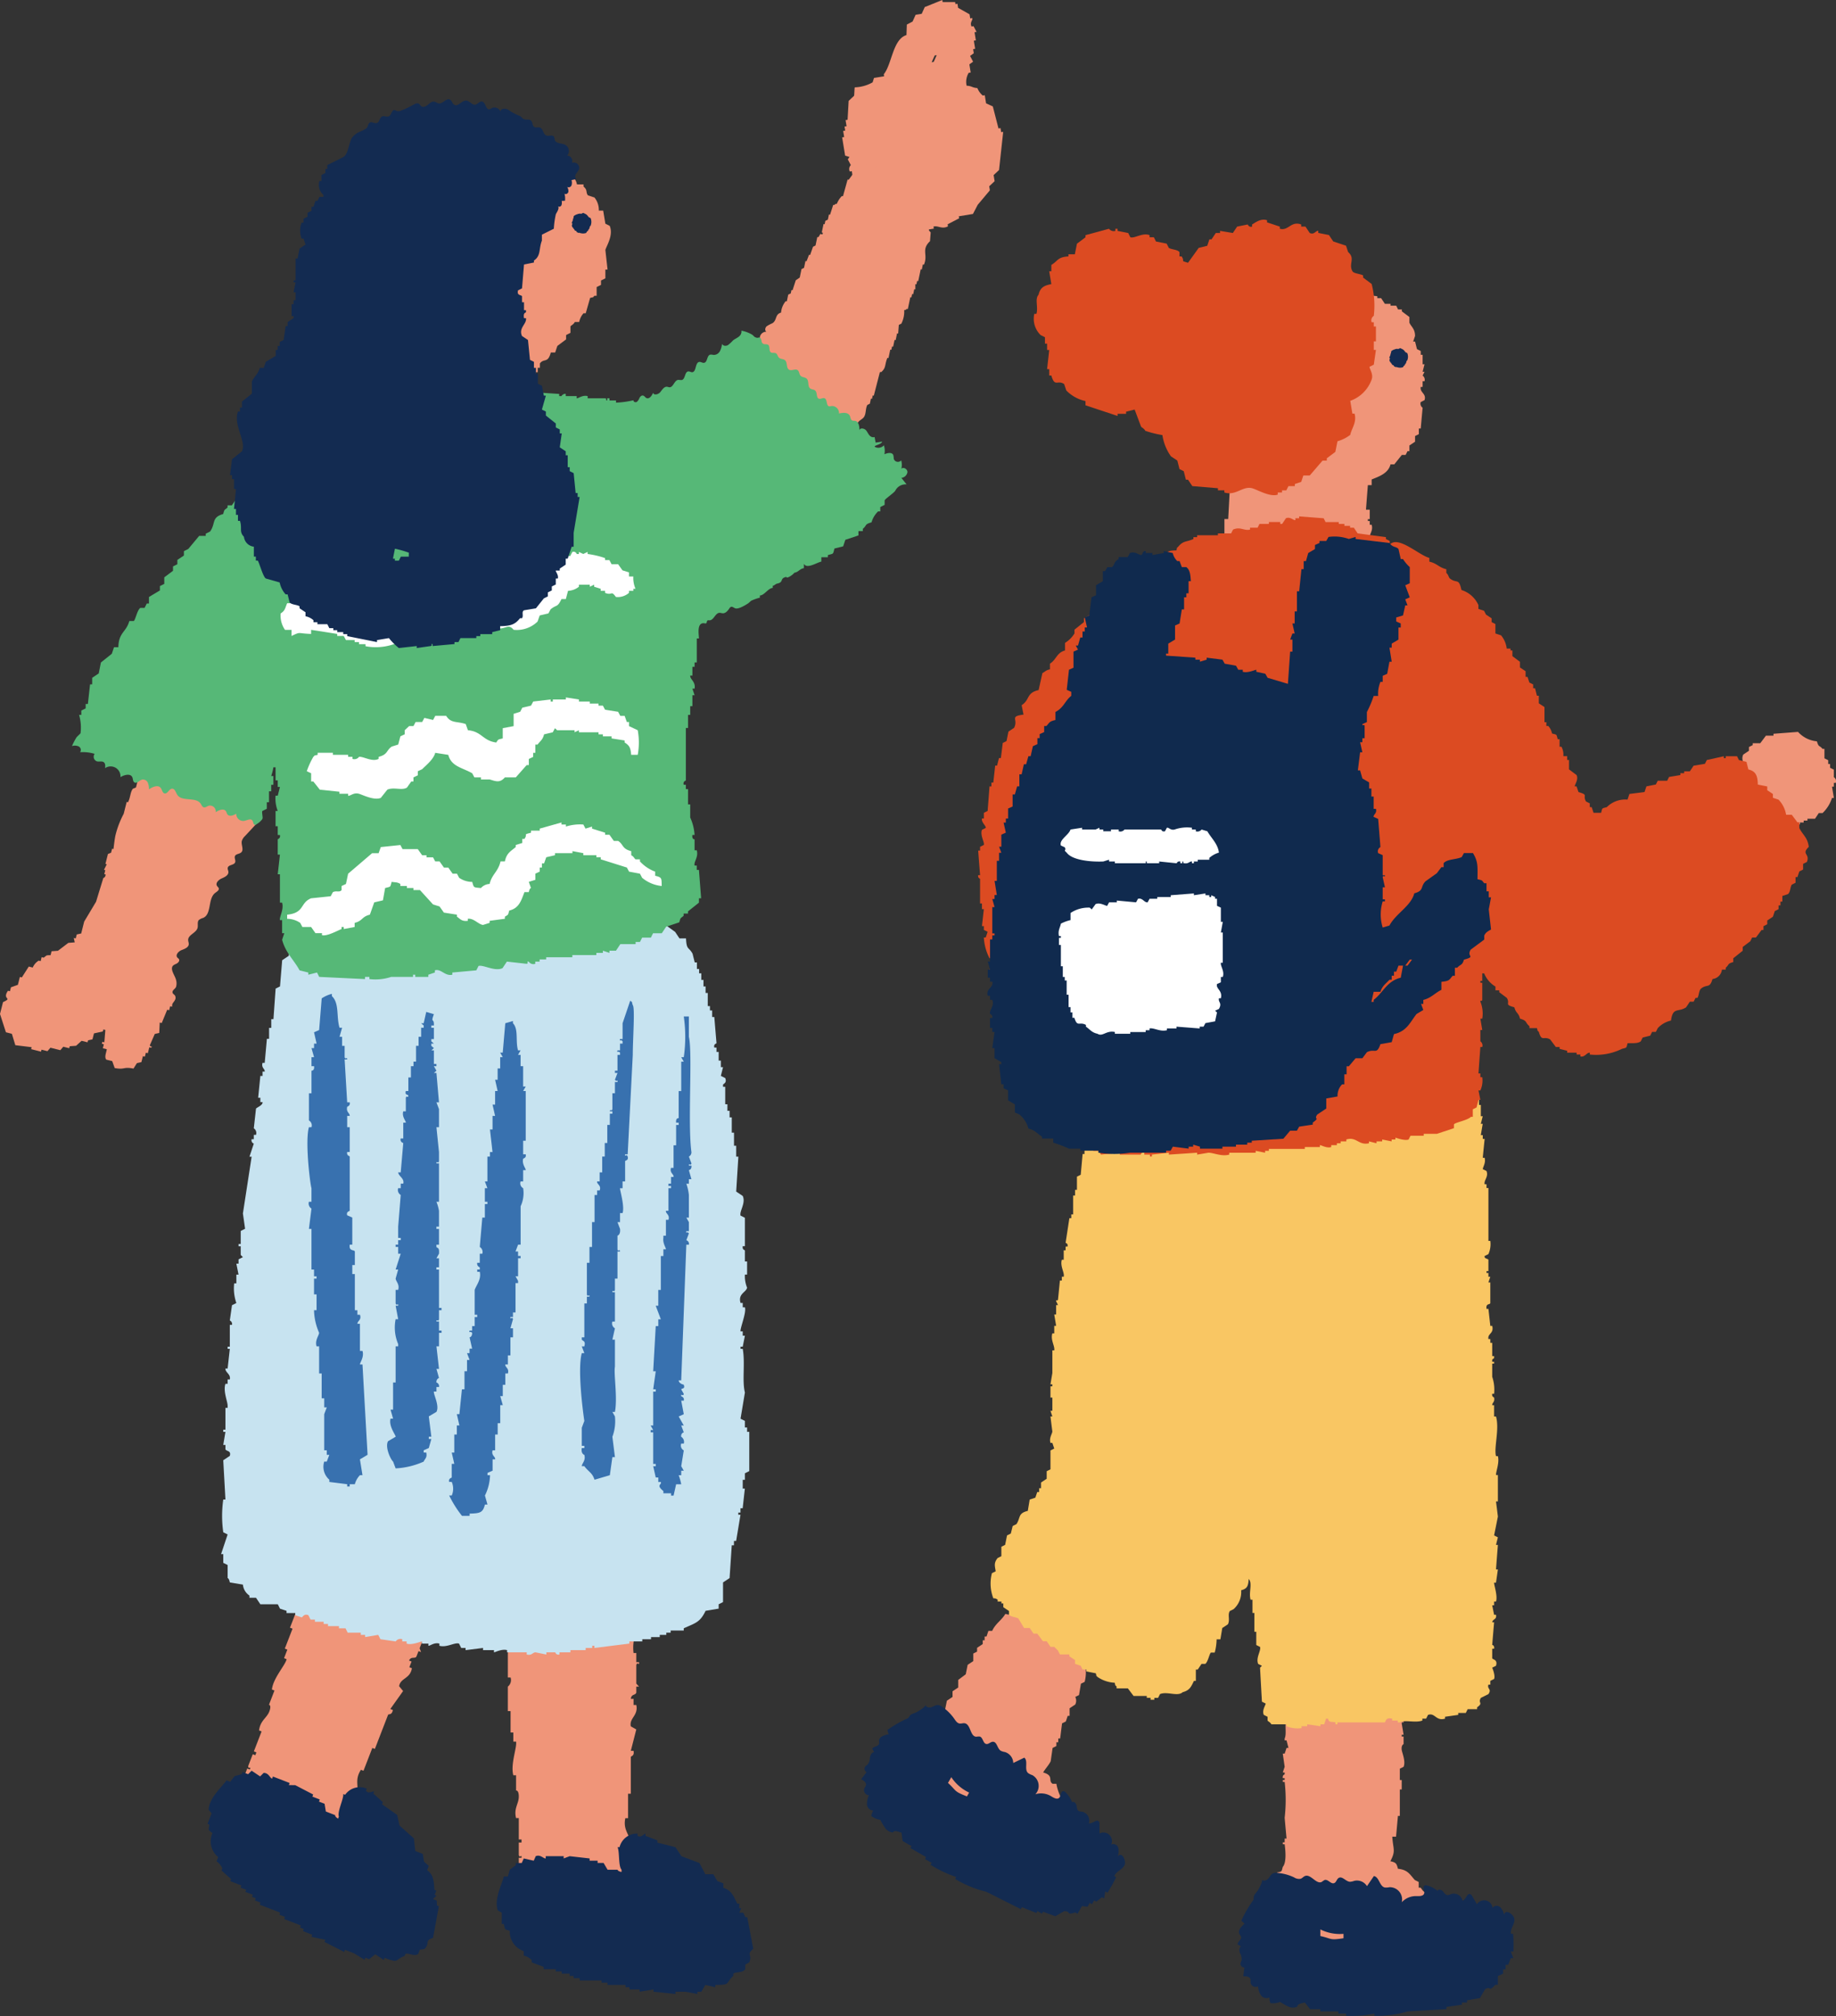 <svg xmlns="http://www.w3.org/2000/svg" xmlns:xlink="http://www.w3.org/1999/xlink" width="201.087" height="220.75" viewBox="0 0 201.087 220.75">
  <rect x="0" y="0" width="201.087" height="220.75" fill="#333333" stroke="none"/>
  <defs>
    <clipPath id="clip-path">
      <rect id="長方形_3044" data-name="長方形 3044" width="201.087" height="220.75" transform="translate(0 0)" fill="none"/>
    </clipPath>
  </defs>
  <g id="グループ_2407" data-name="グループ 2407" transform="translate(0 0.002)">
    <g id="グループ_2406" data-name="グループ 2406" transform="translate(0 -0.002)" clip-path="url(#clip-path)">
      <path id="パス_17747" data-name="パス 17747" d="M925.717,390.937h.207a.506.506,0,0,0-.207-.62v-.827l-.413-.207v-.413H925.1v-.413l-.413-.207v-1.034h-.207c-.366-.439-.407-.126-.62-.827a3.173,3.173,0,0,1-2.067-1.033l-2.687.206v.206h-.827l-.62.827h-.827v.207l-.414.207v.413l-.62.414a.912.912,0,0,0,0,.827c-.127.236-.756.246-.62.827h.207l.206.62h.207v.414l.414.206c.351.816-.532,1.289,0,2.067l.827.413v.62h.207l.413.62c.6.41,1,.176,1.447.827l1.654.207c.048-.01.072-.263.414-.207v.207H922v-.207h.413v-.206h.414v-.207h.827l.414-.62h.413a3.955,3.955,0,0,0,1.034-1.654h.207l-.207-1.24h.207Z" transform="translate(-724.866 -305.228)" fill="#f09579" fill-rule="evenodd"/>
      <path id="パス_17748" data-name="パス 17748" d="M499.6,854.277h-.207v-.206l-.62.206v-.413h-.414v-.414a2.875,2.875,0,0,1-1.24-.62v-.207h-.62l-.207-.413h-.62l-.207-.413-.62-.207-.413-.62-.827-.206-.62-.827c-.57-.309-1.3.053-2.067-.207-.422.715-1.075,1.05-1.447,1.861h-.413l-.207.62h-.207v.413h-.207v.414l-.62.413v.414l-.413.207v.827l-.62.413-.207,1.033-.827.62v.827l-.62.413v.62l-.62.414-.207,1.034h-.413a2.986,2.986,0,0,1-.62,1.447l-.414.207-.207.827-.62.413v.414l-.414.206v.413l-.413.207q-.1.516-.207,1.034h-.207c-.07.359.19.345.207.413v.827h.207v.62h.207v.414h.207v.827h.207l.207.827.62.207v.206h.207v1.034l.414.206v.207h.414c.265.227.011.5.207.827h.207a1.7,1.7,0,0,1,.414.827l.827.207c.155.583.37.594.62,1.033h.827c.085.755.185.684.62,1.034v.206h.62l.207.621.62.206.62.827h.62v.207a1.4,1.4,0,0,0,.827.207l.207.62h.207v.207h.827l.207.413h.413l.207.414,1.861.413v-.207h.414v-.206a.351.351,0,0,1,.413.206,1.272,1.272,0,0,0,1.447-1.033c1.182-.151.912-.934,1.654-1.447q.1-1.55.207-3.1h-.207v-.62l-.414-.207v-.414h-.207v-.413h-.207v-1.24l-.62-.414a5.513,5.513,0,0,1-.827-2.067h-.413c-.541-.354.19-.894-1.034-1.24.219-.394.652-.845.827-1.241l.207-1.447.413-.207v-.413h.207v-.413h.207l.207-1.654.413-.207.207-.62h.207v-.827l.62-.414a.915.915,0,0,0,0-.827l.413-.207.207-1.24.413-.207a4.187,4.187,0,0,0,0-2.067Z" transform="translate(-380.804 -673.044)" fill="#f09579" fill-rule="evenodd"/>
      <path id="パス_17749" data-name="パス 17749" d="M687.543,911.274v-.206c.266,0,.326-.559.207-.827l-.413-.207-.414-1.24-.62-.414v-.413l-1.241-.827v-.827c-.574-.162-.521-.236-.827-.62h-.207v-.62l-.413-.207c-.571-.618-.746-1.12-1.861-1.24-.15-.6-.222-.686-.827-.827.615-1.177.3-1.264.207-2.688h.413l.207-2.274h.207v-2.894h.207v-1.033h-.207v-1.241l.413-.206c.253-.6-.169-1.54-.207-1.861-.063-.535.207-.62.207-.62v-.827h-.207v-.207h.207l-.207-1.24c.054-.287.251.083.207-.207h-.207q-.1-2.274-.207-4.548h-.207v-.413a2.021,2.021,0,0,1-.827.207,8.163,8.163,0,0,0-.62,1.447l-.207-.207h-1.24l-.207-.414h-2.481v-.207h-.207v.207l-1.241-.207v.207h-2.067l-.207.414h-.62v.207h-.413l-.207.413-.62.207-.414,1.24h-.207l.207.827-.62.414c-.244.528.039,1.552-.207,2.067v.207h.207l.207.827h-.207l-.207.62h-.207l.207,1.447-.207.62h.207v.207s-.264.063-.207.413h.207v.207h-.207v.207h.207a17.236,17.236,0,0,1,0,3.928q.1,1.137.207,2.274h-.207v.414h-.207v.207h.207c.1.76.207,2-.207,2.481-.158.562-.049.47-.62.62l-.413,1.861-.414.207v.413h-.207l.207.621c-.036.266-.427.913-.207,1.447l.414.207v1.034l.413.206.207.62,1.034.207q.1.62.207,1.241h.207v.206h.62c.237.845.086.243.62.62l.207.413h.62l.207.414h.414v.206h.414l.207.414h.827l.207.413h.62V915h.207c.286-.06-.067-.309.207-.207V915h.414v.207a1.883,1.883,0,0,0,1.034-.207l.413.62,2.067.207c.028-.005.076-.331.413-.207l.207.413h.414v.207c.258.081.413-.207.413-.207h.207v.207h1.447v-.207c.441-.061,1.837.8,2.894.414v-.207a5.431,5.431,0,0,1,1.654-.414l.207-.62.62-.207a6.3,6.3,0,0,0,.207-3.721Z" transform="translate(-528.646 -699.031)" fill="#f09579" fill-rule="evenodd"/>
      <path id="パス_17750" data-name="パス 17750" d="M522.58,622.545v.207h.413v.207h.207v.413l.62.414v.413c.187.233.846.271,1.034.414l.62,1.033h.62l.414.62h.413l.62.827h.413l.414.62h.414s.369.375.413.414l.207.413h1.034v.207l.62.413v.414l.62.207.207.413h.413v.207l1.034.207c.125.413-.029.178.207.413a3.614,3.614,0,0,0,1.861.62c.124.413-.029.178.207.413v.207h1.24l.62.827h1.447v.207h.414v.207h.413V633.3h.413l.207-.414c.784-.329,1.934.3,2.481-.206.782-.213.911-.574,1.241-1.24h.207v-1.241h.207l.413-.62h.413c.307-.234.452-1.13.62-1.24h.414a6.091,6.091,0,0,0,.207-1.447h.413l.207-1.24.62-.413c.251-.508-.06-1.034.207-1.447l.414-.207a2.508,2.508,0,0,0,.827-2.067c.67-.178.779-.461.827-1.24.447.5-.031,1.5.207,2.274h.207v1.447h.207v2.067h.207v1.447l.413.206c.132.423-.482,1.17-.207,1.861l.414.207-.207.206q.1,1.86.207,3.721l.413.207c-.036.232-.427.76-.207,1.24l.413.207v.414c.081.123.278.158.414.413h1.654v.206a3.142,3.142,0,0,0,1.654.207V636.4h.62v-.206l1.447.206v-.206h.413l.207-.621h.207c.141.493.313.277.827.414v.207h.207v-.207h5.168c.169-.069.042-.589.827-.414v.207h.62v.206h.207c.589-.326,1.692.086,2.481-.206v-.207h.413l.207-.413c.77-.271.859.711,1.861.413v-.206l1.447-.207v-.207h.827l.207-.414h1.034v-.206c.727-.514.052-.438.413-1.033l.827-.414c.395-.584-.173-.545,0-1.034h.207v-.413l.414-.207c.164-.377-.207-1.24-.207-1.24l.414-.206c.215-.7-.347-.653-.414-.827V627.92h.207c.061-.4-.207-.413-.207-.413q.1-1.24.207-2.481h-.207c.062-.4.518-.268.414-.827h-.207l-.207-1.033h.207v-.414h.207c.208-.6-.238-1.864-.207-2.067h.207l.207-1.447h-.207q.1-1.344.207-2.688h-.207l.207-.827-.414-.206.414-2.067q-.1-.827-.207-1.654h.207V608.9h-.207c-.008-.4.4-1.353.207-2.067h-.207c-.244-.956.4-2.951,0-4.341h-.207v-1.24h-.207c0-.289.307-.329.207-.827-.008-.043-.267-.074-.207-.414h.207a4.324,4.324,0,0,0-.207-1.861V596.7h.207V596.5h-.207c-.034-.4.142-.269.207-.413v-.207h-.207V594.43h-.207v-.413h-.207c-.116-.635.629-.573.413-1.447h-.207l-.207-1.861h-.207c-.092-.623.339-.43.413-.62v-2.274h-.207l.207-.62h-.207v-.413h-.207v-.207h.207v-1.24c-.049-.139-.484-.1-.413-.413l.413-.207a2.671,2.671,0,0,0,.207-1.447h-.207v-5.789h-.207v-.414h-.207c-.1-.448.447-.8.207-1.447l-.413-.207c.042-.3.346-.683.207-1.24h-.207q.1-1.034.207-2.067h-.207v-.414H575.5q.1-.619.207-1.24H575.5l.207-.827H575.5v-1.24H575.3v-.827h-.207v-.827h-.207l-.207-1.034h-.207c-.238-.4-.552-.493-.827-.827-.664.074-.5.084-.827.414l-.413.206v1.24H572.2v.62h-.207c-.076.349.2.363.207.414l-.207,1.24-1.654-.207V569h-.62v.206c-.287.055.03-.035-.207-.206l-.827.206v.413a4.452,4.452,0,0,0-2.481-.206v.206l-.62.207v.207c-.559.163-.481-.361-.62-.414l-4.135.207v.207h-2.687c-.069.018-.052.282-.413.207v-.207l-2.274-.207v.207H554v.207H551.73v.207l-1.034-.207v.207a3.249,3.249,0,0,1-1.861.206v-.206l-1.24-.207-.207-.414h-1.034v-.207h-1.24v.207a.576.576,0,0,1-.62-.207l-1.654.207v-.207l-2.067.207v.207l-.62-.207v-.207l-1.861.62h-1.034v.207h-.62c-.125.056-.114.508-.414.413v-.206h-.414l-.207-1.447-1.654.827v.62h-.207l-.414.62h-.413l-.413,1.24H532.3l.207.621-.414.207v.413h-.207l-.207,2.274-.414.207v1.447h-.207v.62h-.207v2.067h-.207v.414h-.207q-.206,1.343-.413,2.687c.008.041.293.069.207.414h-.207v.413h-.207v1.034h-.207c-.212.724.317,1.41.207,1.86h-.207v.414H529.4l-.207,2.067c-.077.282-.2-.086-.207.207l.207.413h-.207v1.034h-.207l.207,1.24h-.207v.827h-.207c-.221.735.292,1.384.207,1.861h-.207v2.481l-.207,1.24h.207v.207h-.207v1.24h.207v1.447h-.207l.207.62h-.207q.1.827.207,1.654c-.037.283-.368.7-.207,1.24h.207l.207.62-.414.206v2.068l-.414.207v.827l-.62.414v.62h-.207v.414h-.207l-.207.62-.62.207-.207,1.24c-1.095.266-.769.716-1.24,1.447l-.414.206-.207.827-.414.207-.207,1.033-.414.207v1.034l-.413.206c-.431.544-.3.855-.207,1.447l-.414.206a4.482,4.482,0,0,0,0,2.274c.24.826.064.257.62.62" transform="translate(-413.313 -447.414)" fill="#f9c663" fill-rule="evenodd"/>
      <path id="パス_17751" data-name="パス 17751" d="M652.307,991.369l.356.332c-.369.29-.779.757-.546,1.165a1.156,1.156,0,0,1,.158.268c.077.3-.368.513-.378.825l.373.224c-.224.152-.2.489-.106.742a1.329,1.329,0,0,1,.166.778c-.03.113-.1.215-.119.33a.415.415,0,0,0,.427.46q-.059.487-.118.973c.3-.021.688.012.78.3a1.907,1.907,0,0,1,.018.392.56.56,0,0,0,.812.4,2.1,2.1,0,0,0,.326.982.72.72,0,0,0,.921.233,1.555,1.555,0,0,0,.112.618,2.035,2.035,0,0,0,1.059-.126,9.611,9.611,0,0,0,.943.526,1.209,1.209,0,0,0,.936,0c.049-.371.5-.365.84-.462l.564.727h1.127v.242h1.973v.242h.846v.242a12.54,12.54,0,0,0,3.1-.242v.242a11.974,11.974,0,0,0,3.664-.485l4.228-.242v-.243l1.691-.242v-.242h.564v-.242l1.409-.242.564-.969c.712-.408.341.362,1.127-.485h.282v-.969l.564-.242v-.484h.282V996.2h.282l.282-.727h.282l-.282-.727h.282a15.848,15.848,0,0,0-.024-1.913.433.433,0,0,0-.234-.03c-.1-.589.44-1.043.365-1.63-.061-.481-1.027-1.183-1.116-.409a1.644,1.644,0,0,0-.426-.867.568.568,0,0,0-.849.074.925.925,0,0,0-1.707-.4l-.514-.881a.478.478,0,0,0-.2-.219c-.367-.156-.476.581-.853.713a.992.992,0,0,0-1.29-.722.929.929,0,0,1-.335.11c-.235,0-.38-.244-.536-.42s-.5-.268-.586-.05a2.905,2.905,0,0,0-1.141-.581.39.39,0,0,0-.291.008c-.259.153.047.556-.029.847-.085.324-.538.309-.872.3a2.105,2.105,0,0,0-1.583.675,1.345,1.345,0,0,0-1.353-1.648,1.645,1.645,0,0,1-.507.032c-.585-.127-.6-1.143-1.193-1.254l-.758,1.108a1.287,1.287,0,0,0-1.4-.579,1.574,1.574,0,0,1-.465.1c-.453-.022-.837-.653-1.229-.424-.224.131-.262.487-.507.573-.358.127-.677-.461-1.039-.344a1.877,1.877,0,0,0-.3.2c-.6.338-1.206-.892-1.851-.636-.176.07-.3.241-.474.3a.978.978,0,0,1-.72-.151,5.272,5.272,0,0,0-1.86-.493.912.912,0,0,0-.415.038c-.251.1-.372.381-.55.587s-.546.324-.694.1c.128.2-.334,1-.438,1.177-.115.193-.317.367-.414.562-.068.138-.043.422-.086.5a12.811,12.811,0,0,0-1.317,2.266m11.188,1.927c-1.56.241-1.228.048-2.537-.242v-.727a4.731,4.731,0,0,0,2.537.485Z" transform="translate(-516.348 -781.091)" fill="#132b51" fill-rule="evenodd"/>
      <path id="パス_17752" data-name="パス 17752" d="M456.492,900.341l.142.466c-.465.067-1.053.267-1.055.737a1.174,1.174,0,0,1,0,.311c-.084.3-.575.26-.74.526l.211.38c-.269.02-.418.324-.462.59a1.329,1.329,0,0,1-.244.757c-.083.083-.194.136-.268.227a.416.416,0,0,0,.14.612l-.588.784c.271.132.59.354.526.649a1.9,1.9,0,0,1-.18.349.56.56,0,0,0,.5.751,2.1,2.1,0,0,0-.208,1.014.72.72,0,0,0,.681.662,1.552,1.552,0,0,0-.211.591,2.038,2.038,0,0,0,.98.42,9.6,9.6,0,0,0,.555.927,1.209,1.209,0,0,0,.813.464c.228-.3.613-.067.959.018q.062.456.125.912l.977.563-.121.21,1.71.985-.121.21.733.422-.121.21a12.543,12.543,0,0,0,2.807,1.338l-.121.21a11.985,11.985,0,0,0,3.417,1.41l3.784,1.9.121-.21,1.586.635.121-.21.488.281.121-.21,1.342.494.972-.558c.821,0,.114.484,1.219.143l.244.141.484-.84.609.072.242-.42.244.141.242-.42.244.141.607-.489.244.141.119-.771.244.141a15.854,15.854,0,0,0,.935-1.67.433.433,0,0,0-.188-.143c.212-.558.9-.684,1.13-1.23.187-.447-.3-1.538-.763-.912a1.642,1.642,0,0,0,.064-.964.569.569,0,0,0-.773-.36.925.925,0,0,0-1.279-1.2q0-.51-.006-1.02a.48.48,0,0,0-.064-.29c-.24-.319-.7.266-1.095.192a.991.991,0,0,0-.758-1.269.936.936,0,0,1-.345-.071c-.2-.118-.207-.4-.255-.631s-.3-.481-.482-.336a2.906,2.906,0,0,0-.7-1.073.389.389,0,0,0-.256-.138c-.3,0-.237.505-.448.719-.235.238-.62,0-.906-.175a2.1,2.1,0,0,0-1.708-.206,1.345,1.345,0,0,0-.349-2.1,1.637,1.637,0,0,1-.455-.225c-.444-.4.047-1.293-.408-1.682l-1.21.582a1.287,1.287,0,0,0-.923-1.2,1.575,1.575,0,0,1-.455-.142c-.382-.245-.4-.984-.853-.981-.26,0-.47.291-.725.244-.374-.069-.357-.738-.729-.817a1.868,1.868,0,0,0-.36.022c-.693-.009-.6-1.375-1.286-1.475-.187-.027-.377.06-.563.027-.248-.045-.405-.282-.549-.49a5.273,5.273,0,0,0-1.365-1.356.915.915,0,0,0-.379-.174c-.269-.037-.513.144-.769.234s-.635.008-.649-.263c.012.235-.789.7-.967.8-.2.11-.458.159-.639.281-.128.085-.248.344-.322.388a12.793,12.793,0,0,0-2.272,1.306m8.731,7.256c-1.472-.57-1.088-.571-2.077-1.477l.363-.63a4.732,4.732,0,0,0,1.956,1.687l-.242.42" transform="translate(-359.308 -710.934)" fill="#132b51" fill-rule="evenodd"/>
      <path id="パス_17753" data-name="パス 17753" d="M658.239,161.969v-.62h.207a.575.575,0,0,0-.207-.62l.207-.413h-.207l.207-.827h-.207v-1.034h-.207v-.414l-.414-.207-.207-.827h-.207l.207-.62c-.014-.791-.4-.963-.62-1.447v-.62l-.827-.62v-.207h-.413l-.207-.414h-.62v-.206h-.62l-.413-.62h-.414v-.207l-1.654-.207v-.206h-.414l-.207-.413c-.625-.271-1.017.328-1.447.206l-.207-.413h-.207v.207l-1.861-.207v.207h-1.034l-.207.413c-.052.014-.61-.338-1.034-.207v.207h-.62v.206h-.62v.207l-.413-.207-.207.414-.827.207-.207.413h-.62l-.207.414h-.62l-.207.413-.62.206v.62c-.456.612-1.068-.322-1.447,1.033h-.414v.414h-.207c-.438.513-.493.1-.62,1.033h-.414l-.62,1.861-.62.413v.414h-.207v.413h-.207v.62l-.413.207v.827a12.512,12.512,0,0,0-.207,4.962c.413.124.178-.029.413.206h.207c-.105.3-.517.61-.413,1.034h.207l.207.827.414.206v.827h.207l.207.827h.414q.1.723.207,1.447l.62.413q-.1,1.964-.207,3.928h-.414v1.654h.207v.414h.207c.052.348-.722.526-.414,1.24l.62.414.207,1.24a3.372,3.372,0,0,1,1.654,1.034l.207.413h.414l.207.413h.62l.414.62h1.447l.207.414h1.24v.206l1.241.207V184.5h1.034v.207h.414v.206c.333.008.248-.354.413-.413h1.654V184.3h.413v-.207l1.034-.206.62-.827H651l.207-.413.62-.207.207-.827.413-.207.414-2.481h-.207v-.413h-.207c-.085-.394.41-.8.207-1.447h-.207v-.413h-.207v-.207h.207v-1.034h-.413q.1-1.343.207-2.687h.414v-.62c.863-.346,1.822-.685,2.067-1.654h.413l.827-1.034h.414l.207-.413h.207v-.62l.62-.413v-.62l.414-.206v-.62h.207q.1-1.137.207-2.274a.533.533,0,0,1-.207-.62l.413-.207c.244-.72-.53-.82-.413-1.447Z" transform="translate(-502.426 -119.612)" fill="#f09579" fill-rule="evenodd"/>
      <path id="パス_17754" data-name="パス 17754" d="M575.6,327.911h.827c.124.413-.029.178.207.413.325,1.141.525.407,1.24.827l.62.827h.414v.207l.827.207v.207h1.034v.206h.413v.207c.507.113.646-.413,1.034-.413v.206a6.447,6.447,0,0,0,3.515-.62c.562-.158.471-.049.62-.62.6-.016,1.112.047,1.447-.207l.207-.413.827-.206.207-.414h.414l.207-.413a2.817,2.817,0,0,1,1.447-.827c.206-1.514.771-.873,1.654-1.447l.413-.62h.414l.207-.413H594c.186-.262.148-.828.414-1.033.661-.511.933.032,1.24-1.034a1.168,1.168,0,0,0,1.034-1.034h.414V321.3c.431-.37.129-.418.827-.62v-.413l1.034-.827v-.414l.827-.62.207-.414h.413l.62-.827h.207v-.414l.413-.206v-.413l.62-.414.207-.62.413-.206v-.414h.207v-.413h.207v-.62l.62-.206c.271-.233.223-.73.413-1.034l.413-.207v-.62h.207l.207-.62.413-.207v-.62l.414-.206c.381-.93-.655-.818.207-1.654-.122-1.047-.687-1.33-1.034-2.068v-.62h-.207l-.62-.827h-.62a3.132,3.132,0,0,0-.827-1.654l-.62-.207v-.414l-.62-.413v-.413l-1.034-.207c-.017-.977-.225-1.465-1.034-1.654l-.207-.827-.827-.206-.207-.414H597.1v.207h-.207v-.207l-1.861.414-.207.413-1.24.207-.414.62h-.62V300h-.413v.207l-1.24.207-.207.413h-1.034l-.207.413-1.034.207-.207.62-1.654.207-.207.62a2.868,2.868,0,0,0-2.274.827c-.562.157-.471.049-.62.62h-.827l-.207-.62h-.207v-.414l-.413-.206c-.41-.723.329-.689-.827-1.034l-.207-.62h-.207c.026-.228.434-.763.207-1.241l-.827-.62v-1.033h-.207v-.414h-.413a1.874,1.874,0,0,0-.207-1.033h-.207v-.827H578.7c-.158-.562-.049-.471-.62-.62a1.735,1.735,0,0,0-.414-.827h-.207v-.413h-.207v-1.654l-.62-.413v-.827h-.207l-.207-.827h-.207v-.413l-.413-.207-.207-.62h-.207v-.62l-.62-.413v-.62l-.827-.62v-.62h-.207v-.206h-.413a2.77,2.77,0,0,0-.62-1.447l-.62-.206v-1.034l-.413-.207v-.413l-.62-.414-.207-.413-.62-.207V281.6a3.025,3.025,0,0,0-1.861-1.654c-.292-1.35-.486-.675-1.24-1.24-.183-.138-.163-.431-.414-.62v-.413c-.831-.195-1.024-.653-1.861-.827v-.413c-1.127-.286-3.431-2.5-4.341-1.447v-.413l-.413-.206v-.207l-3.1-.413-.414-.62h-.413v-.206h-.62v-.206h-.62v-.207h-1.447l-.207-.414-2.687-.206v.206h-.414v.206c-.212.037-.566-.411-1.034-.206l-.413.62h-.207v-.207h-1.24v.207h-1.034l-.207.413H545v.207c-.644.161-1.058-.359-1.861,0l-.207.413h-1.447v.206h-2.274v.207H538.8v.207c-.8.347-1.1.166-1.654.827-.231.235-.088,0-.207.414-.682.021-.931.049-1.24.413-.562.157-.471.049-.62.62-1.368.2-1.766,1.37-3.1,1.654v.62a9.011,9.011,0,0,0-2.274,1.24v.414c-.658.163-.76.272-.827,1.034-.658.088-.5.068-.827.413h-.207v.413l-1.034.62v.413l-1.034.827v.414a3.174,3.174,0,0,1-1.034,1.033v.827c-.923.249-.946,1.011-1.654,1.447v.62c-.5.127-.455.219-.827.414l-.413,1.86c-1.368.3-.944,1.077-1.861,1.654l.207,1.033c-1.591.2-.539.477-1.034,1.447l-.62.414-.207,1.033-.414.207q-.1.827-.207,1.654h-.207l-.207.827h-.207l-.207,1.861h-.207v.414h-.207q-.1,1.343-.207,2.687l-.414.207v.62h-.207c-.087.43.472.807.414,1.034l-.414.207c-.227.6.3,1.367.207,1.654l-.414.207v.413h-.207q.1,1.344.207,2.688h-.207c-.057.342.2.365.207.413v2.688h.207v.62h.207l-.207,1.86h.207v.414l.414.207-.207.62h-.207a5.554,5.554,0,0,0,.62,2.274h.207l-.207,1.447h.207l1.654,5.168h.413c.013.8-.006,1.483.414,1.861l.62.206c.116.275-.446.889-.207,1.447l.414.207.207.827c.567.117,1.431.416,1.654.827l.207,1.24a6.177,6.177,0,0,0,1.654.827v.827h.207l1.034,1.241.62.206.207,2.067,1.034.62v1.24h.207l.413.62h.414v.207h.62l.207.413,2.067-.206v.206h2.274c.061-.015.058-.277.413-.206v.206h.62v.207h.207v-.207l1.861-.206v.206l3.1-.206v.206l1.24-.206c.564,0,1.448.445,2.274.206v-.206h2.894v-.207l1.034.207v-.207h.414v-.207H551v-.206h1.654v-.207c.15-.016.737.366,1.241.207v-.207h.62v-.207h.414v-.207h.62v-.206c1.122-.343,1.336.673,2.481.413v-.207l.827.207v-.207h.62v-.206l1.034.206v-.206h.414V339.9s1.027.382,1.447.206l.207-.414h1.447v-.207h1.447l1.861-.62v-.414c.137-.216,1.492-.438,1.861-.827h.207V336.8l.414-.207.207-.827h.207l-.207-1.033h.207a2.624,2.624,0,0,0,.207-1.447h-.207v-.413h-.207q.1-1.447.207-2.895h.207a.553.553,0,0,0-.207-.62v-1.24h.207l-.207-1.24h.207a3.433,3.433,0,0,0-.207-1.861c.028-.291.154.081.207-.207v-1.86h-.207v-.207h.207v-.827h.207a2.984,2.984,0,0,0,1.24,1.447v.413h.414v.206l.827.621c.418.684-.349.7.827,1.033.193.708.44.532.62,1.241.836.243.525.4,1.034.827Z" transform="translate(-408.093 -215.353)" fill="#dc4b22" fill-rule="evenodd"/>
      <path id="パス_17755" data-name="パス 17755" d="M732.622,185.405l.025-.016a.965.965,0,0,0,.648,0l.053-.092h0v-.005l.029-.05c.116-.033.064-.02.09-.089l.011,0c.006-.018.006-.031.011-.048h.047v-.094h.047a1.048,1.048,0,0,0,.1-.3l.013-.039.044.014a1.043,1.043,0,0,0,.021-.835l-.208-.109-.035-.052.005-.016-.02,0c-.18-.248-.253-.237-.512-.371l-.23.1h-.039l-.017-.026c-.008.005-.01.01-.017.015l-.087-.033-.016.044c-.123-.01-.113-.011-.123.015a1.145,1.145,0,0,0-.455.215l-.048.282h-.047a.624.624,0,0,0,.014.109l-.136.324.074.074-.072.225.045.014c-.006.192-.007.063.09.178l-.014.045.089.029h0l-.014.045a.887.887,0,0,0,.071.064l.073.14.089-.01c0,.009,0,.018,0,.027l.041.015.1.153.039-.026c.139.121.053.051.181.042l.017.007.021.032" transform="translate(-579.629 -145.19)" fill="#132b51" fill-rule="evenodd"/>
      <path id="パス_17756" data-name="パス 17756" d="M554.208,346.956l1.483-.221v-.22c.856-.624.071-.266.494-.882l.989-.661v-1.1l1.236-.22a1.764,1.764,0,0,1,.494-1.322h.247v-1.1h.247v-.881h.247l.742-.881h.741l.494-.661c.893-.451,1.063.332,1.483-.881l1.236-.22.247-.881c1.4-.3,1.76-1.29,2.472-2.2l.742-.441-.247-.661h.247v-.441c.847-.2,1.263-.754,1.978-1.1v-.881c.894-.088.833-.191,1.236-.661h.247v-.881h.247c.374-.4.558-.24.741-.881,1.376-.383.238-.292.742-1.1l1.483-1.1v-.441c.168-.359.393-.464.742-.661q-.124-1.1-.247-2.2l.247-1.322h-.247v-.661h-.247v-.881h-.247c-.317-.349-.133-.3-.742-.441.021-1.483.061-1.926-.495-2.864h-.989l-.247.441c-.64.288-1.554.2-1.978.661v.441h-.247l-.494.661-1.236.881c-.609.609-.124,1.02-1.236,1.322-.364,1.408-2.035,2.214-2.719,3.525l-.742.22a4.89,4.89,0,0,1,0-2.864h.247v-.22h-.247v-1.322h.247l-.247-1.1c.048-.308.272.091.247-.22h-.247v-2.2l-.494-.22a.528.528,0,0,1,.247-.661q-.124-1.542-.247-3.085l-.495-.22c-.072-.241.4-.391.247-.882h-.247V310.82h-.247v-.882h-.247v-.661l-.742-.441-.247-.881h-.247l.247-1.983h.247l-.247-1.1h.247v-.441h.247v-1.322c-.038-.31-.233.091-.247-.22l.494-.221v-1.1a11.531,11.531,0,0,0,.742-1.763h.495a3.341,3.341,0,0,1,.247-1.542h.247V297.6l.494-.22q.124-.661.247-1.322h.247l-.247-1.542h.247v-.441l.742-.441v-1.322h.247v-.441l-.494-.22v-.441l.742-.22.247-1.1h.247l-.247-.661.494-.22-.494-1.322.494-.221V285.7a4.453,4.453,0,0,1-.741-.881h-.247l-.247-1.1c-.245-.3-.624-.137-.989-.661l-3.708-.441v-.22l-.742.22a4.684,4.684,0,0,0-2.225-.22l-.247.441h-.742v.22l-.494.22v.441l-.741.441-.247.881H554.7v.882h-.247q-.124,1.212-.247,2.424h-.247v2.2h-.247v1.322h-.247l.247,1.1h-.247l-.247.661h.247v1.322h-.247q-.124,1.762-.247,3.525l-2.225-.661-.247-.441-.989-.22v-.22c-.079-.015-.957.4-1.483.22v-.22h-.494l-.247-.441-1.236-.221-.247-.441-1.73-.22v.22l-.742.22v-.22h-.495v-.22l-3.214-.22v-.22h.247v-1.1l.742-.441v-1.542l.495-.22.247-1.542h.247v-1.322h.247v-.441h.247v-1.322h.247c-.047-.67-.078-1.224-.495-1.543h-.494l-.247-.661h-.247a1.672,1.672,0,0,1-.495-.881l-.989-.22v.22l-1.236.22v-.22H537.4v-.22c-.408,0-.282.349-.494.441-.288-.02-.669-.429-1.236-.22l-.247.441h-.989v.22c-.6.341-.378.622-.741.881h-.495l-.247.441H532.7v1.1l-.742.441v1.1l-.494.22-.247,1.983-.494.22.247,1.1h-.247v.441h-.247v.661h-.247l-.247.881h-.247l.247.441-.494.22v1.763l-.494.221-.247,2.2.495.22v.441c-.7.545-.807,1.283-1.73,1.763v.881c-.689.161-.628.256-.989.661h-.247v.661l-.494.22v.441h-.247v.661l-.494.22-.247,1.1h-.247l-.247.881h-.247l-.247,1.1h-.247v1.322h-.247l-.247.881h-.247v1.322l-.494.22v1.1h-.247v.441h-.247l.247,1.1-.494.22v1.322h-.247l.247.661h-.247v.881h-.247v2.2h-.247l.247,1.543h-.247v.441h-.247l.247.881h-.247V325.8h.247v.22h-.247v.441h-.247v2.424h-.247l.247.881h-.247v.881h.247v.441h.247c.159.675-.747.754-.494,1.542h.247v.441h.247c.259.7-.328,1.045-.247,1.542a.377.377,0,0,1,.247.441h-.247v1.1h.247v.441h.247q-.124.881-.247,1.763h.247v1.1l.742.441v.22h-.247q.124,1.1.247,2.2h.247v.441l.494.22v1.1l.742.441v.881l.494.22a3,3,0,0,1,.989,1.542c.764.194.92.532,1.483.881v.221h1.236v.441a13.932,13.932,0,0,1,1.731.661h1.236v.22h1.978v.22a10.966,10.966,0,0,0,3.461,0h3.955v-.22h.494l.247-.441,1.73.22v-.22h.494v-.22l.742.22v.22H545.8v-.22h1.483v-.22h1.236v-.22h.495V348.5l3.461-.22.742-.881h.742l.247-.441m12.113-18.288h.247l-.494.661h-.247l.494-.661m-3.955,3.525h.742c.2-.654.577-.867.989-1.322h.247v-.441h.247v-.441h.247l.247-.661h.495l-.247,1.322c-1.519.355-1.942,1.657-2.967,2.424v.22h-.247l.247-1.1" transform="translate(-411.914 -223.611)" fill="#102a4e" fill-rule="evenodd"/>
      <path id="パス_17757" data-name="パス 17757" d="M559.113,437.726c.231.408-.217.219.211.583.611.857,2.726,1.031,4.011.973l.633-.195v.195h.633v.194h3.378v-.194c.3-.012-.083.148.211.194h1.267v-.194l1.9.194c.063-.014.062-.25.422-.194v.194h.211v-.194c.3.013-.083.147.211.194.481.078.593-.231.844-.194v.194h.211v-.194h.422v-.195h1.266v-.194a2.724,2.724,0,0,1,1.056-.583c-.121-.973-.833-1.576-1.267-2.334l-.633-.194a.573.573,0,0,1-.633.194v-.194h-.422v-.195a4.138,4.138,0,0,0-1.9.195c-.463.109-.624-.252-.845-.195l-.211.389c-.354.089-.377-.186-.422-.194h-4.011a.569.569,0,0,1-.633.194v-.194h-.844v.194h-.844v-.194h-.422v-.195l-.422.195h-1.478v-.195l-1.267.195c-.2.623-1.278,1.116-1.055,1.75l.422.195" transform="translate(-442.498 -344.965)" fill="#fff" fill-rule="evenodd"/>
      <path id="パス_17758" data-name="パス 17758" d="M557.851,475.094v.194h-.211v.778h.211V478.4h.211v1.167h.211v.389h.211v1.556h.211v1.361h.211v.583h.211v.583h.211c.326,1.072.543.384,1.267.778v.194c.449.309.626.64,1.267.778.569.357.96-.4,1.9-.194v.194h1.689V485.6h1.689V485.4h.422v-.194c.469-.1,1.155.389,1.9.194v-.194h1.056v-.195l2.533.195v-.195h.422l.211-.389,1.056-.194.211-.972-.211-.194.422-.195c.381-.675-.105-.709,0-1.167h.211c.214-.852-.573-1.029-.422-1.556l.422-.195v-.583h.211c.219-.631-.28-1.182-.211-1.556h.211v-3.306h-.211l.211-1.167h-.211v-1.556l-.422-.194v-.778h-.211v-.195l-.422-.194v.194h-.211v-.194h-.422v-.195l-1.266.195v-.195l-2.533.195v.194h-1.478v.195h-.844l-.211.389c-.388.038-.542-.512-1.056-.389l-.211.389-2.111-.195v.195h-.845l-.211.389c-.242-.02-.764-.4-1.266-.195l-.422.584-.211-.195a3.513,3.513,0,0,0-2.111.584v.778a4.57,4.57,0,0,0-1.055.389c-.084.437-.349.75-.211,1.362Z" transform="translate(-441.659 -372.611)" fill="#fff" fill-rule="evenodd"/>
      <path id="パス_17759" data-name="パス 17759" d="M581.581,131.561l.234-1.629h-.234V129h.234v-1.629h-.234v-.465h-.234a.586.586,0,0,1,.234-.7,9.445,9.445,0,0,0-.234-3.491l-.936-.7v-.232c-.253-.175-1.022-.2-1.17-.465-.455-.818.35-1.382-.468-2.094l-.234-.7-1.4-.466-.468-.7-1.17-.233V116.9c-.271-.056-.429.466-.936.232l-.468-.7h-.468V116.2c-1.13-.416-1.4.742-2.34.466v-.232l-1.4-.466v-.233c-.7-.23-1.28.268-1.638.465v.233a.362.362,0,0,1-.468-.233l-1.17.233-.468.7-1.4-.232v.232h-.468l-.468.7h-.234l-.234.7-.936.232-1.17,1.629c-.935-.289-.283-.062-.7-.7h-.234v-.466c-.235-.3-.841-.26-1.17-.465l-.234-.465-1.17-.233-.234-.465h-.468v-.232c-.78-.3-1.641.39-2.106.232l-.234-.465-1.17-.232v-.233h-.234v.233a.647.647,0,0,1-.7-.233l-2.574.7v.232l-.936.7-.234,1.164h-.7v.232c-1.208.07-1.136.495-1.872.931v.7h-.234l.234,1.4c-.807.158-1.214.371-1.4,1.163-.435.484-.017,1.326-.234,2.094h-.234a2.485,2.485,0,0,0,.7,2.327l.468.233v.7h.234v.7h.234l-.234,2.094h.234v.7h.234c.376,1.322.656.437,1.4.931l.234.7a4.134,4.134,0,0,0,2.106,1.163v.466l3.51,1.163v-.232h.936v-.233l.936-.233.7,1.862c.078.124.321.186.468.466a11.722,11.722,0,0,0,1.872.465,5.333,5.333,0,0,0,.936,2.327l.7.465.234.931.468.232.234.931h.234l.468.7,2.808.233v.232h.7v.233c1.265.4,2-.738,3.042-.465.548.144,1.962,1,2.808.7v-.232h.468v-.233h.468l.234-.465h.7v-.232l.7-.233.234-.7h.7l1.4-1.629h.468V141.8l.936-.7q.117-.582.234-1.164a4.288,4.288,0,0,0,1.4-.7c.141-.7.743-1.388.468-2.327h-.234q-.117-.7-.234-1.4a3.842,3.842,0,0,0,2.34-2.327c.214-.589-.209-1.1-.234-1.4l.468-.233" transform="translate(-431.117 -91.625)" fill="#dc4b22" fill-rule="evenodd"/>
      <path id="パス_17760" data-name="パス 17760" d="M17.173,394.961a1.012,1.012,0,0,0-.661.1l-.218.866-.146-.037-.363.83-.146-.037-.327,1.3-.146-.037-.272,1.083-.346.143c-.3.424-.24.892-.527,1.479l-.146-.036-.327,1.3a10.143,10.143,0,0,0-.891,2.31c-.111.444-.211,1.5-.235,1.553l-.146-.037-.109.434-.346.143-.272,1.083.146.037-.309.613.146.037-.109.433.146.037c-.044.386-.227.333-.255.4q-.4,1.292-.794,2.585l-1.3,2.174-.327,1.3-.488.107-.109.433-.217-.054.108.488-.7.053-1.139.865-.7.053-.109.433c-.578,0-.384.025-.759.27l-.217-.054-.109.433-.217-.054a1.619,1.619,0,0,0-.651.757l-.433-.109-.76,1.19-.217-.054-.218.866-.759.27-.109.432-.216-.054c-.7,1.02.594.717-.544,1.245L0,423.828l.647,2.005L1.3,426l.378,1.247,1.787.219-.054.216,1.083.272.054-.216.65.163.326-.379,1.083.272.325-.379.65.164.054-.217.7-.053.6-.541.65.163.054-.217.488-.107.163-.65.975-.215.054-.217.217.054q-.055.677-.11,1.354l-.216-.054-.054.216.216.054-.109.433.433.109c-.088.473-.274.865-.056,1.138l.65.163q.135.38.27.759c1.167.205.9-.168,2.058.057l.38-.6.488-.107.163-.65.216.055.109-.433.216.054.163-.649.217.054c.139-.284-.042,0-.162-.271l.544-1.245.487-.107q.028-.569.056-1.138l.217.055.6-1.462.216.054.109-.433.217.054c-.031-.408.131-.4.31-.741a.478.478,0,0,0-.01-.5c-.077-.1-.208-.16-.248-.279-.094-.273.29-.432.371-.647a1.355,1.355,0,0,0,.008-.751c-.084-.418-.571-1.016-.426-1.437.067-.2.295-.273.479-.367s.367-.309.262-.487c-.043-.073-.123-.115-.178-.179-.237-.275.115-.675.452-.809s.771-.285.8-.647c.011-.154-.065-.3-.068-.457-.013-.579.88-.77,1.029-1.329.077-.288-.057-.643.142-.864a1.287,1.287,0,0,1,.475-.232c.963-.43.483-2.113,1.326-2.745.18-.135.442-.284.378-.5-.03-.1-.13-.167-.188-.257-.2-.309.171-.672.508-.818s.76-.348.739-.714c-.009-.158-.109-.31-.07-.463.085-.336.682-.265.807-.588.084-.217-.11-.471-.019-.684.108-.251.49-.218.689-.406.309-.292-.024-.811.058-1.228a1.223,1.223,0,0,1,.356-.561l1.246-1.339a30.463,30.463,0,0,0-5.493-5,30.686,30.686,0,0,0-3.106-1.935q-.832-.452-1.692-.85a3.623,3.623,0,0,0-.612-.255" transform="translate(0 -312.819)" fill="#f09579" fill-rule="evenodd"/>
      <path id="パス_17761" data-name="パス 17761" d="M137.673,834.1l.279.108c.945-.7.482-1.1,1.842-1.441l.325-1.668.279.108.6-1.561-.717-.636-.708-3.146-.838-.324.242-.625-1.555-.96-.354-1.573-.558-.216.121-.312-.959-.012.083-1.045-.558-.216c.174-.938-.294-1.655.408-2.714l.279.108.967-2.5.279.108,1.45-3.746c.067-.1.411.071.521-.517l-.279-.108,1.4-1.969-.437-.529c.146-.916,1.217-.792,1.4-1.969l-.279-.108.242-.624-.279-.108c.249-.481.571-.176.8-.408l.242-.624.279.108-.158-.421.725-1.873c.252-.4.289.255.4-.2l-.279-.108.362-.936-.279-.108a4.715,4.715,0,0,1,1.125-2.077l.279.108.121-.312-.279-.108c.611-2.3,1.673-4.435,1.059-6.052-.093-.469-.023-1-.875-1.056l-.121.312-.279-.108.121-.312-.558-.216.121-.312-.838-.324.121-.312-.279-.108c-.068-.008-.279.462-.679.1l.121-.312-.559-.216.121-.312-2.234-.865-.121.312c-1-.162-1.3-1.545-2.513-.973a2.12,2.12,0,0,0-1.917-.023l-.121.312-.558-.216-.121.312-.279-.108-.6,1.561-.68.1-.241.624-.279-.108-.121.313.279.108-1,1.765c-.015.085.322.241.037.733l-.279-.108-.483,1.249.279.108-.2,1.357-.279-.108-1.088,2.81.279.108a.917.917,0,0,1-.642.829l-.967,2.5.279.108-.846,2.185.279.108-.362.936.279.108c-.125.646-1.473,2.066-1.609,3.326l.279.108-.6,1.56s.305.034.037.733c-.277.723-.987.98-1.125,2.077l.279.108-.846,2.185.279.108-.121.312-.279-.108-.483,1.249c-.1.462.37,0,.158.421l-.279-.108-1.813,4.682.437.529-.483,1.249.279.108c.2,1.166.727.667,1.033,1.477q-.023.888-.046,1.777l1,.745-.121.313.717.636q.019.366.038.732l.558.216q.177.786.354,1.573l1.4.54q.019.367.038.732l2.392,1.285s.174-.38.679-.1c.369.208-.258.337.158.42l.121-.312c.7.174.717.636.717.636l2.075.445.121-.312,1.117.432.521-.517.558.216.521-.516.559.216.521-.517.558.216.521-.516" transform="translate(-96.073 -624.109)" fill="#f09579" fill-rule="evenodd"/>
      <path id="パス_17762" data-name="パス 17762" d="M134.422,947.071q-.013-.27-.025-.54l-.408-.158.383-.382-.2-.079.179-.461-.2-.079c-.087-.918-.055-1.6-.8-2.167l.179-.461-.522-.468q-.07-.425-.14-.85l-.815-.315-.165-1.39-1.567-1.4-.254-1.159-1.656-1.171.089-.231-1.044-.935.089-.231c-.217-.048-.609.3-.9-.085l.089-.231a1.962,1.962,0,0,0-2.37.674l-.2-.079c.031.577-.674,1.932-.485,2.465l-.089.231c-.4-.264-.3-.375-.318-.388l-1.019-.395q-.07-.425-.14-.85l-.612-.237.089-.231-.815-.316.089-.231L118.9,933.9l-.7-.006.089-.23-1.834-.71-.089.231c-.238-.054-.373-.646-.93-.625l-.382.382-.93-.625-.382.383-.612-.237-.089.231-.79.224-.472.613-.408-.158c-.435.673-1.92,1.907-1.951,3.224l.318.388-.446,1.153.2.079c-.088.688-.155.544.343.929a2.227,2.227,0,0,0,.623,2.628l-.179.462a1.777,1.777,0,0,1,.636.777l-.089.231,1.044.935-.089.231,1.223.473-.089.231.612.237-.089.231.816.316-.089.231.408.158-.089.231.611.237-.089.231,2.242.868-.089.231.611.237-.089.231,1.834.71-.089.231.408.158-.089.23,1.019.394-.089.231,1.516.321-.089.231,2.153,1.1.089-.231,1.019.394,1.134.7.089-.23.408.158.676-.534.93.625.089-.231c1.64.617,1.051.222,2.192-.213l.089-.231c.418-.1.949.315,1.4.012l.178-.461.5-.073c.68-.69-.065-.882.943-1.226l.639-3.466-.2-.079" transform="translate(-86.564 -738.459)" fill="#132b51" fill-rule="evenodd"/>
      <path id="パス_17763" data-name="パス 17763" d="M450.673,2.69q-.02.574-.04,1.148c-1.5.443-1.592,3.2-2.486,4.289l.036.222-1.108.182-.149.481a4.2,4.2,0,0,1-1.957.549c-.036.144-.047.844-.077.926l-.592.553-.117,2.074-.221.036.109.667-.222.036.073.445-.222.036.109.667-.221.036.326,2,.479.15-.185.258.33.631a.6.6,0,0,0-.113.7l.221-.036q.036.223.072.445l.222-.036.217,1.334.221-.036.072.445.221-.036.33.631-.221.036.072.445c-.613.266-.7.359-.741,1.035l-.222.036,1.176,1.634,1.144.041.294.408,1.107-.182.294.408,1.107-.182c.012.074.024.148.036.222l.665-.109.036.223c.314-.047-.122-.178.185-.259l.886-.145.036.223,1.772-.291-.036-.222c.486-.154.926.325,1.587-.032l-.036-.223L456.4,23.9l-.036-.222,1.551-.255.52-1,1.333-1.589-.072-.444.592-.554-.109-.667.592-.554q.228-2.092.456-4.184l-.222.036-.072-.445-.222.036-.62-2.409-.737-.336-.145-.89-.221.036a2.058,2.058,0,0,1-.588-.817c-.628-.054-.55-.219-1.18-.263a1.931,1.931,0,0,1,.226-1.407l.221-.036-.145-.889.407-.295-.33-.631.407-.295-.072-.445.221-.036-.145-.89.222-.036-.145-.89.222-.036-.33-.631-.221.036c-.223-.478.179-.684.077-.926l-.221.036-.073-.445L456.288.856l-.072-.445-.221.036-.036-.223-1.365,0L454.557,0,452.635.77l-.334.74-.665.109-.335.739-.628.332m3.052,3.381.221-.036-.334.74-.221.036.334-.74" transform="translate(-351.352 0.002)" fill="#f09579" fill-rule="evenodd"/>
      <path id="パス_17764" data-name="パス 17764" d="M287.074,863.091h.3c.629-.993.05-1.2,1.2-2.009l-.3-1.673h.3v-1.674l-.9-.335-1.8-2.678h-.9v-.67l-1.8-.334-.9-1.339h-.6v-.335l-.9.335-.3-1h-.6c-.176-.938-.871-1.437-.6-2.678h.3v-2.678h.3V842c.027-.116.408-.082.3-.67h-.3l.6-2.343-.6-.335c-.2-.907.849-1.178.6-2.343h-.3v-.669h-.3c.059-.539.469-.37.6-.67V834.3h.3l-.3-.335v-2.008c.091-.462.361.134.3-.335h-.3v-1h-.3a4.714,4.714,0,0,1,.3-2.343h.3v-.335h-.3c-.26-2.366-.041-4.739-1.2-6.026-.256-.4-.381-.921-1.2-.669v.334h-.3v-.334h-.6v-.335h-.9v-.335H276c-.067.017-.093.531-.6.335v-.335h-.6v-.334H272.4v.334c-.995.212-1.769-.972-2.695,0a2.119,2.119,0,0,0-1.8.67v.334h-.6v.334h-.3v1.674l-.6.335v.669h-.3v.335h.3l-.3,2.008c.017.085.388.108.3.67h-.3v1.339h.3l.3,1.339h-.3V833.3h.3a.918.918,0,0,1-.3,1v2.678h.3v2.344h.3v1h.3c.117.647-.627,2.458-.3,3.682h.3v1.673s.3-.079.3.67c0,.774-.567,1.271-.3,2.343h.3v2.343h.3v.334h-.3v1.339c.074.466.344-.136.3.335h-.3v5.021l.6.335v1.339h.3c.611,1.014.919.36,1.5,1l.6,1.673,1.2.335v.335l.9.334.3.67h.6l.9,1.339H276l.3.67,2.695.334s.025-.417.6-.334c.42.061-.119.408.3.334V866.1c.714-.09.9.334.9.334l2.1-.334v-.334h1.2l.3-.67h.6l.3-.669h.6l.3-.67h.6l.3-.669" transform="translate(-210.784 -649.647)" fill="#f09579" fill-rule="evenodd"/>
      <path id="パス_17765" data-name="パス 17765" d="M162.6,559.7h.956v-.239h.956v-.239h.717v-.239h.478v-.239h1.434V558.5c1.263-.577,1.787-.637,2.39-1.913l1.434-.239v-.478l.478-.239v-2.151l.717-.478.239-3.586h.239v-.478h.239l.478-2.868h-.239v-.239h.239v-.478h.239l.239-2.151H173.6v-.956h.239v-.717l.478-.239v-4.3h-.239v-.478h-.239v-.717l-.478-.239.478-2.869c-.325-1.291.045-3.243-.239-4.78h-.239v-.239h.239l.239-1.2H173.6v-.478h-.239c-.053-.383.661-2.041.478-2.629H173.6v-.478h-.239c-.3-1.017.611-1.156.717-1.673a3.321,3.321,0,0,1-.239-1.434h.239v-1.434h-.239v-1.2c-.02-.078-.308-.066-.239-.478h.239v-3.107l-.478-.239c-.143-.487.6-1.374.239-2.151l-.717-.478q.12-1.912.239-3.825h-.239v-1.195h-.239v-1.434H172.4v-1.673h-.239v-.717h-.239v-.717h-.239v-1.912h-.239v-.239c.083-.121.439-.194.239-.717l-.478-.239.239-.956h-.239v-.717h-.239V495.4h-.239v-.478h-.239c-.1-.4.23-.43.239-.478q-.12-1.435-.239-2.869h-.239v-.717h-.239v-.478h-.239v-1.435h-.239v-.717H169.3v-.717h-.239v-.717h-.239v-.478h-.239V485.6h-.239l-.239-.956c-.423-.776-.659-.355-.717-1.673h-.717l-.478-.717-1.673-1.2c-.075.216-.453.52-.239.956h.239l-.239.239c-.338-.354-.367-.577-1.2-.478v.239h-.239l-.478-.717-1.434.478v-.478a3.326,3.326,0,0,0-1.673-.239.6.6,0,0,1-.717.239l-.239-.478h-1.912v-.239H154v-.239h-.478V480.1l-1.195.239V480.1c-.831-.184-1.33.214-1.912.239l-1.673-.239v.239l-.956.239v-.239h-.478V480.1a.609.609,0,0,0-.717.239H143.96v.239H143v.239c-.33,0-.387-.387-.956-.239v.239h-1.673v.239l-.717-.239v.239l-.717-.239v.239a3.319,3.319,0,0,1-1.434-.239v.239h-.478v.239c-.392-.047-.408-.452-.478-.478a3.582,3.582,0,0,0-1.673.239v-.239h-.717v-.239l-2.629.239a.62.62,0,0,0-.717-.239v.239h-.239l-.239-.478H128.9V480.1h-.239v.239h-.717l-.478.717-.239-.239-1.434.239-.239.717h-.239v.717l-1.2.717-.239,1.673-.717.479-.239,2.868-.478.239q-.12,1.673-.239,3.346h-.239v.956h-.239v1.195h-.239q-.119,1.314-.239,2.63h-.239c-.154.563.271.642.239.956h-.239v.478h-.239l-.239,2.391h.239v.477h.239c.061.342-.656.589-.717.717l-.239,2.151a.621.621,0,0,1,.239.717h-.239v.478h-.239a.387.387,0,0,0,.239.478l-.478,1.434h.239l-.956,6.215.239,1.673-.478.239v1.434h-.239v.239h.239v.956l.239.239-.478.239v.478h-.239l.239,1.2h-.239v.956h-.239a4.889,4.889,0,0,0,.239,2.151l-.478.239-.239,1.673a.424.424,0,0,1,.239.478h-.239v2.39h-.239v.239h.239l-.239,2.151h-.239c-.031.448.605.6.478,1.2h-.239v.477h-.239c-.271.8.242,1.95.239,2.391v.239h-.239v2.39h-.239v.239h.239l-.239,1.434h.239v.478c.121.239.65.121.478.717l-.717.478.239,4.3h-.239a12.646,12.646,0,0,0,0,3.586l.478.239-.717,2.151h.239v.956l.478.239V553s.154.021.239.478l1.434.239a1.628,1.628,0,0,0,.717,1.2v.239h.717l.478.717h1.912l.239.478.717.239v.239h.956v.239l.717.239c.13-.1.282-.427.717-.239l.239.478h.478v.239h.956v.239h.478v.239h1.2v.239h.717l.239.478h1.434v.239h.478v.239l1.434-.239.239.478,1.673.239a.625.625,0,0,1,.717-.239v.239h.478v.239c.561.2,1.6-.248,1.673-.239v.239h.717v.239c.177.025.624-.4,1.2-.239v.239c.8.227,1.687-.4,2.151-.239l.239.478h.478v.239l1.912-.239v.239h1.2v.239c.1.012.851-.405,1.434-.239v.239h2.151v.239c.572.135.619-.218.956-.239l1.195.239v-.239h.956c.056.012.079.318.478.239v-.239h1.2v-.239h1.673v-.239h.717v-.239h.239v.239l3.825-.478v-.239H162.6Z" transform="translate(-92.253 -380.233)" fill="#c7e3f0" fill-rule="evenodd"/>
      <path id="パス_17766" data-name="パス 17766" d="M208.256,89.8l-.478-.239-.239-1.433h-.478a2.145,2.145,0,0,0-.478-1.435l-.717-.239c-.266-.352,0-.561-.478-.956v-.239h-.717c-.147-.58-.252-.526-.478-.956h-1.434v-.717a3.14,3.14,0,0,0-1.2-.478v.239h-.239V83.11h-.478l-.239-.478h-1.434v-.239h-.478v-.239l-1.434.239-2.151-.239v.239L192,82.632l-.239.478h-.956l-.239.478h-1.195l-.478.717h-.717v.239h-.239l-.239.717a5.264,5.264,0,0,0-2.629.956c-.612.432-.4.92-1.434,1.2v.478a1.8,1.8,0,0,0-1.434,1.434h-.478V89.8c-.975.28-.271.1-.717.717l-.478.239v.478l-.717.478v1.434l-.717.478-.478,3.825h.239v1.912l.717.478v.956h.239l.239.478h.478l.478,1.2,1.434.239.239.478h.478v.239h.478v.239l1.434.239.239.478c.874.4,1.448-.2,2.151.478h.239v.717h.239v.717h.239v1.673c.016.069.326.067.239.478h-.239l.239,1.434h-.239c-.043.685.456.911.478,1.912l.717.239v.956h.239c.372,1.388.472.466,1.2.956l.478.956h.478v.239c.477.183.706-.151.956-.239l.478.717c.788.371,2.354-.129,2.868-.239V114.9l2.151-.717c.168-.688.42-.585.478-.717v-2.39h.239l-.239-.717.478-.239-.239-.478h.239v-.956h.239v-.478h.239v-1.195h.239v-.479h.239v-.717h.239v-.478h.239v-.478c.445-.6.875.025,1.195-1.2h.478l.239-.717.956-.717v-.478l.478-.239V100.8c.045-.081.347-.21.478-.478h.478a2.032,2.032,0,0,1,.478-.956h.239l.478-1.673c.477-.144.206.033.478-.239h.239V96.5l.478-.239v-.478l.478-.239v-.956h.239l-.239-2.151c.138-.484.9-1.611.478-2.63" transform="translate(-141.476 -65.071)" fill="#f09579" fill-rule="evenodd"/>
      <path id="パス_17767" data-name="パス 17767" d="M383.01,122.631q0-.478-.006-.957c.536.079.982-.386,1.323-.807.167-.207.342-.488.208-.717a.382.382,0,0,0,.287-.586.747.747,0,0,0,.6-1.015.643.643,0,0,0,.757-.578c.005-.162-.048-.343.049-.472s.336-.151.4-.31c.04-.1-.013-.217-.012-.328a.8.8,0,0,1,.268-.467c.482-.563.253-1.186.547-1.742.165-.313.551-.391.722-.71.2-.376.122-.864.327-1.254l.277-.136.116-.556.119.025.078-.371.119.025.663-2.572c.261-.062.1.047.277-.136.4-.4.264-.776.549-1.434l.119.025.194-.928.119.025.078-.371.119.025.156-.742.119.025.155-.742.119.025q.038-.476.075-.953l.277-.136a2.96,2.96,0,0,0,.311-1.484c.261-.062.1.047.277-.136l.119.025.272-1.3.119.025.078-.371.119.025.116-.556.119.025,0-.582.119.025.078-.371.119.025.272-1.3.119.025.117-.556.119.025c.473-1.124-.334-1.616.663-2.572q.038-.477.075-.953l-.2-.235.036-.767-.2-.236.117-.556-.479-.681-.041-.4-.357-.075-.041-.4-.238-.05.039-.186-.994-.6-.041-.4-.357-.075.039-.185-.238-.05.039-.185c-.4-.4-.665-.192-1.191-.249q0-.291,0-.582c-.551-.334-.542-.523-1.271-.46q0-.291,0-.581l-.556-.31-.039.185-.119-.025.039-.185-.238-.05.039-.185-.753.036-.236.532c-.214-.161-.108,0-.2-.236l-.357-.075-.039.185-.238-.05-.039.185-.867,1.174-.119-.025-.507,1.83-.119-.025a2.6,2.6,0,0,0-.551.853c-.261.062-.1-.047-.277.136l-.119-.025-.352,1.088-.119-.025-.117.557-.277.136-.078.371-.119-.025-.194.928.119.025-.039.185-.238-.05-.2.346L383,94.305l-.194.927-.277.136-.313.9-.119-.025-.275.717-.119-.025-.155.742-.277.136-.194.928-.435.3-.352,1.088-.119-.025-.078.371-.277.136-.156.742-.119-.025a2.236,2.236,0,0,0-.511,1.249c-.691.193-.419.84-.951,1.166a4.144,4.144,0,0,0-.622.33c-.177.156-.231.491-.022.6a.7.7,0,0,0-.713.858c-.331-.175-.724.372-.453.63a.621.621,0,0,0-.613.829l-.4.015a1.261,1.261,0,0,1-.009.672.434.434,0,0,1-.542.275.672.672,0,0,1-.464.822,1.454,1.454,0,0,1-.115.742.5.5,0,0,1-.638.245,1.533,1.533,0,0,1,.023.7.526.526,0,0,1-.506.409.762.762,0,0,0-.221-.021c-.316.065-.059.648-.313.848-.143.113-.373.031-.523.136-.179.126-.12.414-.238.6-.179.278-.621.168-.907.334a.693.693,0,0,0-.244.8,1.958,1.958,0,0,0,.518.736,38.862,38.862,0,0,0,11.924,8.327" transform="translate(-293.486 -68.354)" fill="#f09579" fill-rule="evenodd"/>
      <path id="パス_17768" data-name="パス 17768" d="M58.741,227.621a.658.658,0,0,0,.049-.1c.048-.127-.11-.777-.009-.827l.478-.239v-.717H59.5v-1.195h.239v-.717h.239v-.956h-.239a5.56,5.56,0,0,0,.239-.956h.239v1.434h.239v.717h.239l-.239.956h-.239a3.759,3.759,0,0,0,.239,1.673h-.239v1.673h.239v.956h.239c.074.4-.227.421-.239.478v1.673h.239l-.239,2.151h.239v3.107h.239c.216.774-.313,1.53-.239,1.912h.239v1.434h.239l-.239.717c.388,1.454,1.3,2.2,1.912,3.347l.956.239v.239l.956-.239.239.478,5.02.239v-.239h.478v.239a5.536,5.536,0,0,0,2.39-.239h2.39v-.239h.239v.239h1.434v-.239l.717-.239v-.239c.675-.21,1.1.667,1.912.478v-.239l2.629-.239.239-.478c.519-.162,1.781.638,2.629.239l.478-.717,2.151.239c.333-.057-.1-.287.239-.239a.615.615,0,0,0,.717.239v-.239h.478v-.239h.717v-.239h2.868v-.239h2.629v-.239h.717v-.239l.717.239v-.239H97.5l.478-.717h1.673v-.239h.478l.239-.478h.956l.239-.478h.956l.478-.717,1.434-.478c.169-.594.123-.388.478-.717v-.239h.478v-.239l1.2-.956v-.478h.239q-.12-1.553-.239-3.107h-.239v-.478h-.239c-.1-.448.448-.912.239-1.673h-.239v-1.2s-.31.036-.239-.478h.239a5.438,5.438,0,0,0-.478-1.912v-1.434h-.239V224.3h-.239v-.478h-.239c-.09-.4.227-.421.239-.478V217.61h.239v-1.434h.239v-.956h.239v-1.2h.239l-.239-.717h.239c.145-.764-.51-1.008-.478-1.434h.239v-.956h.239v-.478h.239v-2.629h.239c0-.389-.272-1.745.562-1.664.083.008.176.046.241-.005s.041-.2.114-.276.157-.037.241-.039c.475-.009.623-.806,1.1-.823.117,0,.23.044.347.05.31.014.546-.266.72-.524a.4.4,0,0,1,.182-.175c.148-.051.289.079.432.143.361.163,1.122-.323,1.421-.508.1-.06.321-.284.347-.3a5.7,5.7,0,0,1,.966-.344v-.239c.478,0,.934-.826,1.412-.826v-.239c.159,0,.344-.237.5-.237,0-.08-.026.077-.026,0,.8-.159.227-.576,1.024-.735-.011.249.707-.214.866-.453.478-.08.568-.424,1.046-.5v-.478c.33.614,1.426-.155,1.912-.239v-.478h.717v-.239c.65-.182.544-.057.717-.717l.956-.239.239-.717,1.434-.478v-.478h.478v-.239c.5-.428.149-.483.956-.717a2.656,2.656,0,0,1,.717-1.195h.239v-.478l.478-.239V192.7c0-.142,1.038-.834,1.172-1.079a1.247,1.247,0,0,1,1.23-.68l-.569-.715a.748.748,0,0,0,.665-.623c.016-.329-.433-.609-.667-.377a1.772,1.772,0,0,0-.019-.915.475.475,0,0,1-.805-.151,2.858,2.858,0,0,0-.057-.43c-.141-.338-.641-.242-.973-.088a1.992,1.992,0,0,0-.058-.979.81.81,0,0,1-.95.187c-.31-.158.685-.253.764-.592l-.719.107-.114-.609a.5.5,0,0,1-.34-.018c-.283-.121-.389-.459-.581-.7s-.665-.327-.743-.029c.015-.422-.081-.984-.5-1.031a.987.987,0,0,1-.277-.027c-.187-.079-.183-.342-.272-.525-.192-.394-.759-.35-1.185-.245a.763.763,0,0,0-.862-.814.651.651,0,0,1-.2.028c-.367-.047-.185-.77-.534-.89-.192-.066-.4.118-.595.059-.328-.1-.158-.66-.41-.894-.148-.138-.393-.111-.555-.234-.31-.235-.1-.8-.381-1.069-.185-.174-.508-.14-.678-.329-.152-.168-.128-.459-.309-.6-.257-.195-.655.1-.939-.049-.347-.186-.153-.8-.456-1.048-.185-.155-.488-.107-.661-.275-.14-.136-.156-.38-.325-.477s-.4,0-.553-.1c-.263-.177-.052-.7-.33-.85a.843.843,0,0,0-.332-.044c-.5-.049-.284-.514-.492-.675-.178-.138-.236.006-.4-.036-.341-.091-.255-.171-.524-.351a3.706,3.706,0,0,0-1.152-.424.7.7,0,0,1-.279.65c-.2.161-.444.257-.641.42a4.54,4.54,0,0,1-.557.514c-.219.127-.568.093-.644-.149a2.253,2.253,0,0,1-.236.814.767.767,0,0,1-.7.408,1.109,1.109,0,0,0-.351-.035c-.388.088-.293.838-.686.9-.171.026-.333-.114-.505-.1-.5.046-.307,1.118-.808,1.127-.137,0-.263-.1-.4-.087-.422.024-.316.857-.731.943a3.255,3.255,0,0,1-.372-.021c-.446.039-.544.852-.99.813-.077-.007-.148-.041-.225-.052-.329-.048-.546.312-.752.573s-.7.4-.8.085c-.129.33-.431.732-.743.564-.128-.069-.2-.224-.345-.26-.168-.042-.322.109-.4.261a1.028,1.028,0,0,1-.287.425c-.146.093-.405,0-.368-.174a10.528,10.528,0,0,1-1.914.264v-.239h-.717v-.239h-.239v.239c-.33-.073.089-.157-.239-.239H94.4v-.239c-.565-.149-1.031.265-1.2.239v-.239h-1.2v-.239c-.28-.063-.478.239-.478.239h-.239v-.239L87.7,180.8v.239L86.27,180.8v.239l-.956.239v.239l-.717-.239v-.239l-1.434.239v-.239H80.294c-.076.019-.067.31-.478.239a.629.629,0,0,0-.717-.239v.239c-.3.006-.421-.446-.956-.239l-.239.478H75.035l-.239.478h-.478v.239h-.239v-.239H72.406v-.239l-1.2.239c-.048-.009-.083-.322-.478-.239v.239h-.956v.239l-.717-.239v.239l-.956.239-.239.478h-.717l-.478.717-.956.239-.478.717h-.478l-.239.478a4.06,4.06,0,0,1-1.912.956l-.239,1.2c-.871.086-1.019.187-1.2.956h-.717L59.5,189.4h-.239c-.224.357.1.741-.239.956h-.956l-.956,1.2h-.239c-.227.364.09.725-.239.956h-.717l-.478.717h-.478v.239c-.353.327-.318.12-.478.717-1.316.368-.8,1.026-1.434,1.912l-.478.239v.239h-.717l-1.195,1.434-.478.239v.478l-.717.478v.478l-.478.239v.478l-.956.717v.717l-.478.239v.478l-1.2.717v.717h-.239l-.239.478H45.4c-.352.27-.524,1.308-.717,1.434H44.2c-.337,1.237-1.168,1.227-1.2,2.868h-.478l-.239.717-1.195.956-.239,1.2-.717.478v.717H39.9l-.239,2.151H39.42v.478l-.478.239v.478H38.7a5,5,0,0,1,.156,2.007c-.016.037-.388.377-.446.456a7.146,7.146,0,0,0-.491.951,1.008,1.008,0,0,1,.732.035.435.435,0,0,1,.158.633,4.468,4.468,0,0,1,1.593.18.534.534,0,0,0,.263.826c.245.06.538-.06.739.093.185.141.17.419.137.649a1.076,1.076,0,0,1,1.686.98c.423-.251,1.1-.434,1.3.013.085.187.05.445.22.561.27.185.557-.238.877-.309a.582.582,0,0,1,.6.344,1.7,1.7,0,0,1,.126.73c.4-.28,1.014-.534,1.3-.142.148.2.17.535.412.587.33.071.483-.5.82-.517.31-.013.4.406.57.667.514.8,2.032.184,2.561.972.1.15.169.352.342.4s.342-.1.514-.166a.629.629,0,0,1,.792.7c.347-.241.892-.451,1.124-.1.069.1.086.237.161.337.213.288.666.117.967-.076a.762.762,0,0,0,.856.792c.324-.061.734-.305.919-.032.105.155.08.438.266.461a.3.3,0,0,0,.206-.084,1.972,1.972,0,0,0,.574-.5" transform="translate(-30.036 -137.908)" fill="#56b877" fill-rule="evenodd"/>
      <path id="パス_17769" data-name="パス 17769" d="M149.006,299.727c1.063-.5.583-.277,2.146-.224v-.448l2.862.448v.224h.715l.238.448h.954v.225h.477v.224h.715v.225a6.03,6.03,0,0,0,3.1-.225h1.193l.238-.449h.715l.238-.448h.477l.477-.673,1.908-1.57v-.449h.477l.239-.449c.5-.16,1.6.587,2.385.673l.239.673,1.193.224.238.448h.954v.224c1.267.351,1.49-.578,2.146.224a3.268,3.268,0,0,0,2.623-.9l.239-.673.954-.224.239-.449c.7-.565.712-.145,1.192-1.121h.477l.238-.9a2.057,2.057,0,0,0,1.192-.449v-.224h1.192v.224l.477-.224v.224l.715.224v.224h.477v.224c.839.331.624-.323,1.192.449a1.865,1.865,0,0,0,1.431-.449v-.224h.477v-.224h.239a2.936,2.936,0,0,1-.239-1.346h-.477v-.449l-.715-.224-.477-.673h-.715l-.239-.448h-.477V291.2a9.647,9.647,0,0,0-1.908-.449v-.224l-.477.224-.477-.224v.224h-.238a.362.362,0,0,0-.477-.224l-.238.449h-.954l-.477.9-1.431.224v.449h-.477v.224a5.912,5.912,0,0,0-1.192.9h-.238v.673c-.639.151-1.277,1.163-2.385.673l-.477-.673h-.954l-.715-.9h-.477l-.238-.449h-.954v-.224l-.954-.224v-.224l-.715.224v-.224h-.954v.224h-.715v.224h-.954V293h-.477l-.715.9-.715.224v.449a4.219,4.219,0,0,0-1.669,1.122v.224h-.477v.225c-.3.216-.463.158-.715.449a7.656,7.656,0,0,1-3.1-.9h-.954l-.239-.449h-1.431v-.225H153.3v-.224l-.715.224v.225l-2.146-.225-.239.449-.954.224v.449h-.716c-.233.534-.208.8-.715,1.122a2.762,2.762,0,0,0,.477,1.794h.715Z" transform="translate(-117.079 -230.1)" fill="#fff" fill-rule="evenodd"/>
      <path id="パス_17770" data-name="パス 17770" d="M197.109,373.5h.715a7.418,7.418,0,0,0,0-2.692l-.954-.449v-.448h-.238l-.239-.673h-.477l-.239-.449-1.431-.224-.238-.449h-.477v-.225h-.954v-.224h-1.192v-.225l-1.431-.224v.224h-1.431v.225h-.238v-.225l-1.908.225-.238.449-.954.224-.238.448-.715.225v1.346l-1.192.224v1.122c-.565.145-.447.063-.715.448-1.487-.2-1.558-1.2-3.1-1.346l-.238-.673c-.984-.332-1.6-.05-2.146-.9h-1.192l-.239.449-.954-.224-.238.449H173.5l-.239.448h-.477l-.477.449v.448l-.477.224-.238.9-.715.224c-.612.433-.408.861-1.431,1.122v.224c-.716.368-1.671-.289-2.146-.224a.632.632,0,0,1-.715.224v-.224h-.477V373.5h-1.669v-.224h-1.669v.224c-.476.135-.205-.031-.477.225a8.865,8.865,0,0,0-.715,1.57l.477.224v.9h.238l.715.9,2.146.224v.224h.954v.225c.3,0,.6-.388,1.192-.225.358.1,1.649.765,2.385.449l.715-.9c.721-.315,1.573.121,2.146-.224l.477-.673h.238v-.449l.477-.224V375.3l.477-.224c.477-.477,1.253-1.092,1.431-1.794l1.431.224c.331,1.291,1.565,1.4,2.623,2.019l.238.448h.715v.224h.954c.7.21,1.119.4,1.669-.224h1.192l1.192-1.346h.238v-.673l.477-.224v-.449h.238v-.9h.239c.321-.426.562-.513.716-1.122l.954-.224.238-.449.239.224h1.908v.224l.477-.224v.224h2.146v.224h.477v.224h.954v.224l1.431.224v.224c.516.311.659.585.715,1.346" transform="translate(-127.978 -290.863)" fill="#fff" fill-rule="evenodd"/>
      <path id="パス_17771" data-name="パス 17771" d="M177.726,439.531l.715-.224v-.673l.477-.224v-.448h.238v-.449h.238l.239-.673.954-.224v-.225H182.5v-.224l1.192.224v.225h1.431v.224h.477v.225l2.862.9.239.448,1.192.224.238.449a3.938,3.938,0,0,0,2.146.9c-.023-.857.048-.936-.715-1.122v-.449a4.276,4.276,0,0,1-1.669-1.122v-.224h-.477c-.153-.1-.18-.3-.477-.449v-.448c-1.032-.264-.817-.712-1.431-1.122h-.477l-.477-.673h-.477v-.224l-1.431-.449v-.224l-.715.224-.238-.449a5.081,5.081,0,0,0-1.908.224v-.224H181.3v-.224l-2.385.673v.224h-.954v.224c-.953.253-.3.076-.715.673h-.238v.449l-.715.224v.225c-.588.48-1.007.679-1.192,1.57h-.477c-.257,1.134-.955,1.409-1.192,2.468a1.352,1.352,0,0,0-.954.449c-.807-.083-.769,0-.954-.673a2.517,2.517,0,0,1-1.431-.448l-.238-.449h-.477l-.477-.673h-.477l-.477-.673h-.477l-.239-.448h-.715v-.224h-.477l-.477-.673h-1.669l-.239-.449-2.146.225-.238.673h-.716l-2.623,2.243-.238,1.122-.477.224v.448c-.257.295-.556.022-.954.224l-.239.449-2.146.225c-1.233.49-.689,1.6-2.623,1.794v.449a2.548,2.548,0,0,1,1.431.449l.238.449h.954l.477.673h.715v.224c.566.142,1.7-.507,2.146-.673v-.224h.239v.224l1.192-.224v-.449c.92-.24.749-.672,1.669-.9l.477-1.346.954-.225.238-1.346c.649-.171.543-.053.715-.673.542.071.614.031.954.224v.224h.716v.224h.715v.224h.715l1.431,1.57.715.225.477.673,1.431.225v.224c.353.23.509.541,1.192.449v-.224c.64-.085,1.2.649,1.669.673l.715-.224v-.224l1.669-.224v-.225c.4-.256.332-.136.477-.673,1.087-.256,1.313-1.1,1.669-2.019h.477c.089-.468.236-.441.238-.449l-.238-.673" transform="translate(-119.804 -342.986)" fill="#fff" fill-rule="evenodd"/>
      <path id="パス_17772" data-name="パス 17772" d="M168.245,568.822q-.14-2.474-.279-4.948h-.279c0-.22.484-.815.279-1.484h-.279V559.42h-.279c0-.331.487-.415.279-.99h-.279v-.495h-.279v-3.958h-.279v-.99h.279V551.5c-.1-.23-.666.011-.559-.742h.279v-2.969l-.559-.248c-.135-.41.269-.45.279-.495v-5.937c-.017-.067-.357-.079-.279-.495h.279V537.9h-.279V536.66h.279c0-.348-.41-.393-.279-.99.01-.046.359-.093.279-.495h-.279q-.14-2.35-.279-4.7h.279c-.039-.348-.193.094-.279-.247V528.99h-.279V528h-.279l.279-.99h-.279c-.369-1.22,0-2.679-.838-3.463V523.3a3.441,3.441,0,0,0-1.117.495q-.139,1.732-.279,3.464l-.559.247.279,1.237h-.279v.495h-.279l.279.99h-.279v.99h.279c.076.51-.279.495-.279.495v2.474H162.1v2.969a.624.624,0,0,1,.279.742H162.1c-.435,1.534.111,6.1.279,6.68v1.484H162.1a.642.642,0,0,0,.279.742q-.14,1.113-.279,2.226h.279v4.453h.279v.742h.279v.248h-.279V556.2h.279v1.732h-.279a6.494,6.494,0,0,0,.559,2.474c-.037.344-.481.824-.279,1.485h.279v2.969h.279v2.721h.279v.99h.279l-.279.742v3.958h.279v.495h.279l-.279.743h-.279a1.864,1.864,0,0,0,.559,1.979v.247l1.955.247v.247h.279v-.247h.559a2.333,2.333,0,0,1,.559-.99h.279l-.279-1.732.838-.5q-.14-2.473-.279-4.948" transform="translate(-128.265 -414.49)" fill="#3871af" fill-rule="evenodd"/>
      <path id="パス_17773" data-name="パス 17773" d="M310.768,543.693q.279-5.442.559-10.886c0-1.741.256-5.148,0-5.443-.168-.494.039-.213-.279-.495l-.838,2.474v1.732h-.279c-.091.34.07-.033.279.247v.248h-.279v.742h-.279c-.1.339.08,0,.279.248v.247h-.279v1.732h-.279v.247h.279l-.279.742c.223.289.34-.1.279.247h-.279v1.237h-.279v1.732c-.1.339-.22-.1-.279.247h.279v.248h-.279v1.237h-.279v1.979h-.279v1.485h-.279v1.731H307.7v.99h-.279c-.056.31.492.42.279.989h-.279v.495h-.279v2.969h-.279v2.721h-.279v1.732H306.3v3.464c.073.344.317-.1.279.247H306.3v.742h-.279v3.711h-.279v.248c.152.193.44.131.279.742h-.279l.279.742h-.279c-.465,1.685.07,6.034.279,7.422l-.279.742v1.979h.279v.248h-.279c-.111.64.279.742.279.742.176.624-.259.905-.279,1.237h.279c.42.593.87.7,1.117,1.484l1.676-.495.279-1.979h.279l-.279-2.227a4.856,4.856,0,0,0,.279-2.227l-.279-.495h.279c.3-1.526-.145-4.189,0-4.948V563.98h-.279l.279-1.237a.614.614,0,0,1-.279-.742h.279v-3.216h-.279c-.01-.35.206.1.279-.247V557.3h.279v-2.969h.279c0-.35-.224.1-.279-.247V552.6s.354-.086.279-.742l-.279-.742h.279v-.99h.279c.249-.739-.311-2.544-.279-2.721h.279v-.742h.279v-2.227c.026-.085.4-.059.279-.495-.091-.341-.36.095-.279-.248Z" transform="translate(-242.022 -417.317)" fill="#3871af" fill-rule="evenodd"/>
      <path id="パス_17774" data-name="パス 17774" d="M209.574,561.023h-.279v-.248h.279v-.99h-.279l.279-.495c.067-.747-.2-.592-.279-.742V558.3h.279v-1.732h-.279v-.247h.279V554.59a4.8,4.8,0,0,0-.279-.99h.279v-4.206h-.279c-.012-.35.21.1.279-.247v-.99q-.139-1.361-.279-2.722h.279v-1.979l-.279-.742h.279q-.139-1.607-.279-3.216h-.279l.279-.247-.279-.495h.279v-.247h-.279v-1.484h-.279l.279-.247-.279-.248v-.247h.279l-.279-.247v-.247h.279v-1.237h-.279V534.3h.279c.04-.908-.387-.169,0-1.237l-.838-.247-.279,1.237h-.279l.279.247v.247h-.279v.99h-.279v.99h-.279v1.732h-.279v.495H206.5v1.237h-.279v1.484h-.279c-.126.474.2.349.279.5-.046.347-.19-.094-.279.247V543.7h-.279c-.179.581.31,1.072.279,1.237h-.279v1.732h-.279a.376.376,0,0,0,.279.495q-.139,1.608-.279,3.216h-.279c.057.452.7.646.558,1.237h-.279v.495h-.279a.63.63,0,0,0,.279.742q-.139,1.732-.279,3.464v1.237h.279v.247h-.279v.495h-.279v.247h.279v.742h.279l-.558,1.732h.279l-.279.99c.034.336.457.613.279,1.237h-.279v1.484c.1.339.33-.1.279.247h-.279l.279,1.484h-.279a4.635,4.635,0,0,0,.279,2.722v.247h-.279v3.958h-.279v2.969h-.279l.279.989h-.279c-.224.844.608,1.846.559,1.979l-.838.495c-.345.677.305,2.01.559,2.227l.279.742a8.529,8.529,0,0,0,3.072-.742c.128-.322.408-.429.279-.99H207.9v-.248l.559-.247.279-.99h-.279v-.248h.279q-.14-1.113-.279-2.227l.838-.495c.361-.69-.351-1.921-.279-2.226h.279v-.495h.279a.429.429,0,0,0-.279-.495.457.457,0,0,1,.279-.495l-.279-.99h.279q-.139-1.237-.279-2.474h.279V567.95h.279V567.7h-.279v-.99h-.279c-.01-.35.205.1.279-.248v-.99h.279v-.247h-.279Z" transform="translate(-161.495 -422.029)" fill="#3871af" fill-rule="evenodd"/>
      <path id="パス_17775" data-name="パス 17775" d="M347.177,550.043c-.424-3.117.145-10.856-.279-12.618V535.2h-.559a15.518,15.518,0,0,1,0,4.453h-.279l.279.495h-.279v3.216h-.279v2.969s-.342-.056-.279.495h.279v.247H345.5V549.3h-.279v2.474h-.279c-.17.575.334.68.279.99h-.279v.742h-.279v.247h.279V554h-.279v2.474h-.279c-.052.313.456.414.279.99h-.279V559.2h-.279v.247c-.095.563.3,1.1.279,1.237h-.279v.742h-.279v3.711h-.279v1.732h-.279l.559,1.484h-.279v.742h-.279q-.139,2.474-.279,4.948h.279l-.279,1.979h.279v.248h-.279v3.711h-.279l.279.495h-.279v.247h.279v3.464h.279v.247h-.279l.279,1.237h.279v.495h.279c.134.306-.573.3.279.99v.247h.838v.248h.279l.279-1.237h.559a6.217,6.217,0,0,0-.279-.99h.279v-.495h.279l-.279-.495q.139-.866.279-1.732a.59.59,0,0,1-.279-.742h.279a.659.659,0,0,0-.279-.742.42.42,0,0,1,.279-.495l-.279-.742h.279l-.559-.99.559-.247-.279-1.484h.279c.088-.4-.271-.455-.279-.495-.071-.344.225.1.279-.248l-.279-.495c.1-.147.443-.028.279-.495-.017-.05-.516-.085-.559-.495h.279q.279-7.421.559-14.844h.279a.42.42,0,0,0-.279-.495l.279-.742c-.2-.3-.331.1-.279-.247h.279v-.99l-.279-.495h.279v-2.474a5.388,5.388,0,0,0-.279-1.237h.279v-.495h.279l-.279-.99s.337-.059.279-.495H346.9c-.051-.347.215.1.279-.248l-.279-.742a.54.54,0,0,0,.279-.495" transform="translate(-271.449 -423.914)" fill="#3871af" fill-rule="evenodd"/>
      <path id="パス_17776" data-name="パス 17776" d="M244.633,544.753v-2.227h-.279v-1.237h-.279l.279-.495h-.279c-.3-.991.077-2.332-.559-2.969v-.247l-.838.247q-.14,1.608-.279,3.216h-.279l.279.495h-.279v1.237h-.279v1.237h-.279l.279,1.237h-.279v1.485h-.279l.279,1.237h-.279v1.485H241l.279,2.474H241v.495h-.279v2.721h-.279l.279.742h-.279v1.484h.279v.247h-.279V559.1h-.279q-.139,1.607-.279,3.216a.646.646,0,0,1,.279.742h-.279v.99h-.279a.423.423,0,0,0,.279.495v.248h-.279v.247h.279c.188.832-.388,1.478-.559,1.98v2.721h.279v.247h-.279v.99h-.279v.495h-.279c-.092.34.062,0,.279.247.006.473-.279.495-.279.495l.279,1.237h-.279v.495h-.279l.279.742h-.279v1.237h-.279V577.9h-.279q-.14,1.361-.279,2.722h-.279l.279,1.237h-.279v.99h-.279v1.979h-.279l.279,1.237h-.279v1.484c-.018.07-.38.072-.279.495h.279a1.859,1.859,0,0,1,0,1.485h-.279a11.869,11.869,0,0,0,1.4,2.227h.838v-.247c1.181-.024,1.452-.122,1.676-.99h.279l-.279-.99a5.251,5.251,0,0,0,.559-2.227h-.279v-.247l.559-.247v-1.237h.279c.056-.309-.456-.415-.279-.99h.279v-1.731h.279v-1.237h.279v-1.979h.279l-.279-.99h.279v-1.237h.279v-1.237h.279c.175-.576-.331-.677-.279-.99h.279v-.99h.279v-1.979h.279v-.989h-.279l.279-.99c-.042-.348-.352.1-.279-.247h.279v-.495h.279v-3.216h.279v-.248l-.279-.495h.279v-1.979h.279v-.247h-.279v-.495h-.279l.279-.742h.279v-4.206a3.39,3.39,0,0,0,.279-1.979.6.6,0,0,1-.279-.742h.279v-1.237h.279c.029-.175-.433-.645-.279-1.237.018-.07.373-.073.279-.495h-.279V550.69h.279v-5.443h-.279l.279-.495Z" transform="translate(-187.337 -425.799)" fill="#3871af" fill-rule="evenodd"/>
      <path id="パス_17777" data-name="パス 17777" d="M153.3,54.42c-.156-.073-.243-.261-.392-.328a5.579,5.579,0,0,1-1.249-.661c-.294-.217-.84-.195-.895.167a.686.686,0,0,0-.946-.364.8.8,0,0,1-.242.124c-.42.073-.412-.792-.834-.852-.27-.038-.452.3-.721.346-.363.063-.614-.414-.981-.447-.491-.045-.908.711-1.331.458-.212-.127-.247-.447-.465-.562-.4-.21-.78.477-1.227.414-.176-.025-.319-.166-.494-.195-.262-.043-.488.167-.69.339s-.5.325-.717.175c-.116-.08-.175-.229-.3-.295-.168-.088-.369.01-.535.1a11.446,11.446,0,0,1-1.36.648.693.693,0,0,1-.5.061,1.1,1.1,0,0,0-.241-.108c-.319-.042-.327.522-.61.676-.229.125-.533-.081-.768.031-.276.132-.261.6-.547.707-.26.1-.578-.188-.808-.032-.2.134-.167.441-.346.607a3.365,3.365,0,0,1-.6.336,2.1,2.1,0,0,0-.989.713c-.326.494-.412,1.843-.966,2.12l-1.74.87V59.9H131.6v.435l-.435.218v.653h-.217a1.46,1.46,0,0,0,.435,1.523v.218h-.435l-.218.435h-.218l-.217.652h-.218v.436l-.435.217v.435l-.435.218v.435h-.218a2.533,2.533,0,0,0,0,1.741h.218l.217.652-.653.435-.218,1.088h-.217v2.393h-.218v.217h.218l-.218,1.088h.218v.87h-.218V74.7H127.9V76h.217v.218l-.653.435v.436h-.217q-.109.761-.217,1.523l-.435.218v.435h-.218V79.7h-.217v.652l-1.088.653-.218.653h-.435c-.181.692-.68,1.02-.87,1.523V84.49l-1.088.87v.653h-.217v.435h-.218c-.54,1.508.951,3.261.435,4.352l-1.088.871q-.109.87-.218,1.741h.218v.435h.217v1.088h.218l-.218,2.176h.218v.652h.217v.652h.218c.269.806-.113,1.19.435,1.741a1.229,1.229,0,0,0,1.088,1.088v1.088h.217v.435h.217c.224.435.561,1.727.87,1.958l1.523.435a2.769,2.769,0,0,0,.653,1.305h.217l.218.87c.214.28.8.241,1.088.435v.218l.653.435v.436a1.833,1.833,0,0,1,.87.435v.218h.435v.218h1.088l.217.435h.435v.217h.435v.218h.653v.217h.435v.218l3.264.652v-.217l1.305-.218a6.863,6.863,0,0,0,1.088,1.088l1.958-.218v.218l1.523-.218c.3-.068-.089-.248.218-.217v.217l2.393-.217v-.218h.435l.217-.435h1.741v-.217h.435v-.218h1.305V110.6l.87-.218v-.435c1.212-.023,1.64-.207,2.176-.87h.218c.2-.322-.09-.676.218-.87l1.305-.217.87-1.088.435-.218v-.435l.435-.217V105.6l.435-.218v-.652h.218c.124-.368-.276-.8-.218-.871h.435v-.217l.653-.435v-.652h.217l.435-1.306h.218V99.721q.326-1.958.653-3.917h-.218v-.435h-.217q-.109-1.088-.217-2.176l-.435-.218v-.435h-.217V91.235h-.217V90.8l-.653-.435.217-1.523h-.217v-.435l-.435-.218v-.435l-1.088-.87v-.435l-.435-.217.435-1.523h-.218l-.217-1.088-.435-.218V82.314h-.218v-.652h-.218v-.653l-.435-.217-.218-2.176-.653-.435c-.407-.9.531-1.3.435-1.958h-.217c-.111-.627.181-.572.217-.653v-.217h-.217v-.871h-.218v-.652c-.083-.178-.6-.05-.435-.653l.435-.217q.109-1.306.218-2.611l1.088-.217v-.217c.786-.519.523-1.312.87-2.176v-.652l1.306-.653a10.128,10.128,0,0,1,.214-1.559c.053-.167.465-.692.231-.887a.275.275,0,0,0,.392-.13.8.8,0,0,0,.021-.468l.367-.022a1.96,1.96,0,0,0-.056-.771c.144.122.385-.019.426-.2a.838.838,0,0,0-.131-.54.334.334,0,0,0,.474-.175.966.966,0,0,0,0-.574l.518-.115c-.167-.129-.129-.4-.018-.577a2.416,2.416,0,0,0,.336-.533.593.593,0,0,0-.789-.661.578.578,0,0,0-.513-.791.793.793,0,0,0-.217-1.184c-.4-.2-1.025-.118-1.153-.544a1.253,1.253,0,0,0-.083-.342c-.163-.249-.568-.029-.844-.139-.348-.139-.331-.723-.681-.856-.208-.079-.469.042-.651-.085-.206-.144-.146-.487-.322-.666-.205-.208-.573-.066-.838-.19m-12.568,47.912h-.87l-.217.435h-.435v-.218H139l.217-1.088a11.234,11.234,0,0,1,1.523.435Z" transform="translate(-95.962 -41.392)" fill="#132b51" fill-rule="evenodd"/>
      <path id="パス_17778" data-name="パス 17778" d="M302.027,114.31l.026-.017a1.015,1.015,0,0,0,.681,0l.055-.1h0v-.006l.03-.053c.122-.035.067-.021.1-.093l.012,0c.007-.02.006-.032.011-.05h.049v-.1h.049a1.117,1.117,0,0,0,.1-.315l.013-.041.047.015a1.1,1.1,0,0,0,.022-.878l-.219-.114-.037-.054.005-.017-.021,0c-.189-.261-.266-.249-.539-.39l-.242.107h-.041l-.018-.028c-.008.005-.011.011-.018.016l-.092-.035-.017.046c-.13-.01-.118-.011-.129.016a1.207,1.207,0,0,0-.479.226l-.051.3h-.049a.63.63,0,0,0,.015.115l-.144.341.078.078-.075.236.047.015c-.006.2-.007.066.1.187l-.015.047.093.03h0l-.015.047a.95.95,0,0,0,.075.067l.077.148.094-.011,0,.028.042.016.1.161.041-.027c.146.127.056.054.19.045l.018.007.022.033" transform="translate(-238.533 -88.791)" fill="#132b51" fill-rule="evenodd"/>
      <path id="パス_17779" data-name="パス 17779" d="M288.882,974.6l-.219-.495h-.437l.219-.495h-.219v-.495h-.219c-.413-.824-.628-1.469-1.53-1.732v-.495l-.656-.248-.437-.742h-.874l-.656-1.237-1.967-.742-.656-.989-1.967-.495v-.247l-1.311-.495v-.248c-.22.033-.46.5-.874.248v-.248a1.962,1.962,0,0,0-1.967,1.484h-.219c.237.527.069,2.045.437,2.473v.247c-.469-.1-.417-.24-.437-.247H273.8l-.437-.742h-.656v-.247h-.874v-.247l-2.185-.247-.656.247v-.247h-1.967v.247c-.242.036-.581-.468-1.093-.247l-.219.495-1.093-.247-.219.495h-.656v.247l-.656.495-.219.742h-.437c-.163.785-1.1,2.472-.656,3.71l.437.247v1.237h.219c.167.673.052.563.656.742a2.226,2.226,0,0,0,1.53,2.226v.495a1.777,1.777,0,0,1,.874.495v.247l1.311.495v.247h1.311v.247h.656v.247h.874v.247h.437v.247h.656v.247h2.4v.247h.656v.247h1.967v.248h.437v.247H277.3v.248l1.53-.248v.248l2.4.247v-.247h1.093l1.311.247v-.247h.437l.437-.742,1.093.248v-.248c1.752-.016,1.06-.173,1.967-.989v-.247c.356-.24,1-.049,1.311-.495v-.495l.437-.247c.385-.889-.379-.8.437-1.484L289.1,974.6Z" transform="translate(-207.255 -764.702)" fill="#132b51" fill-rule="evenodd"/>
    </g>
  </g>
</svg>

